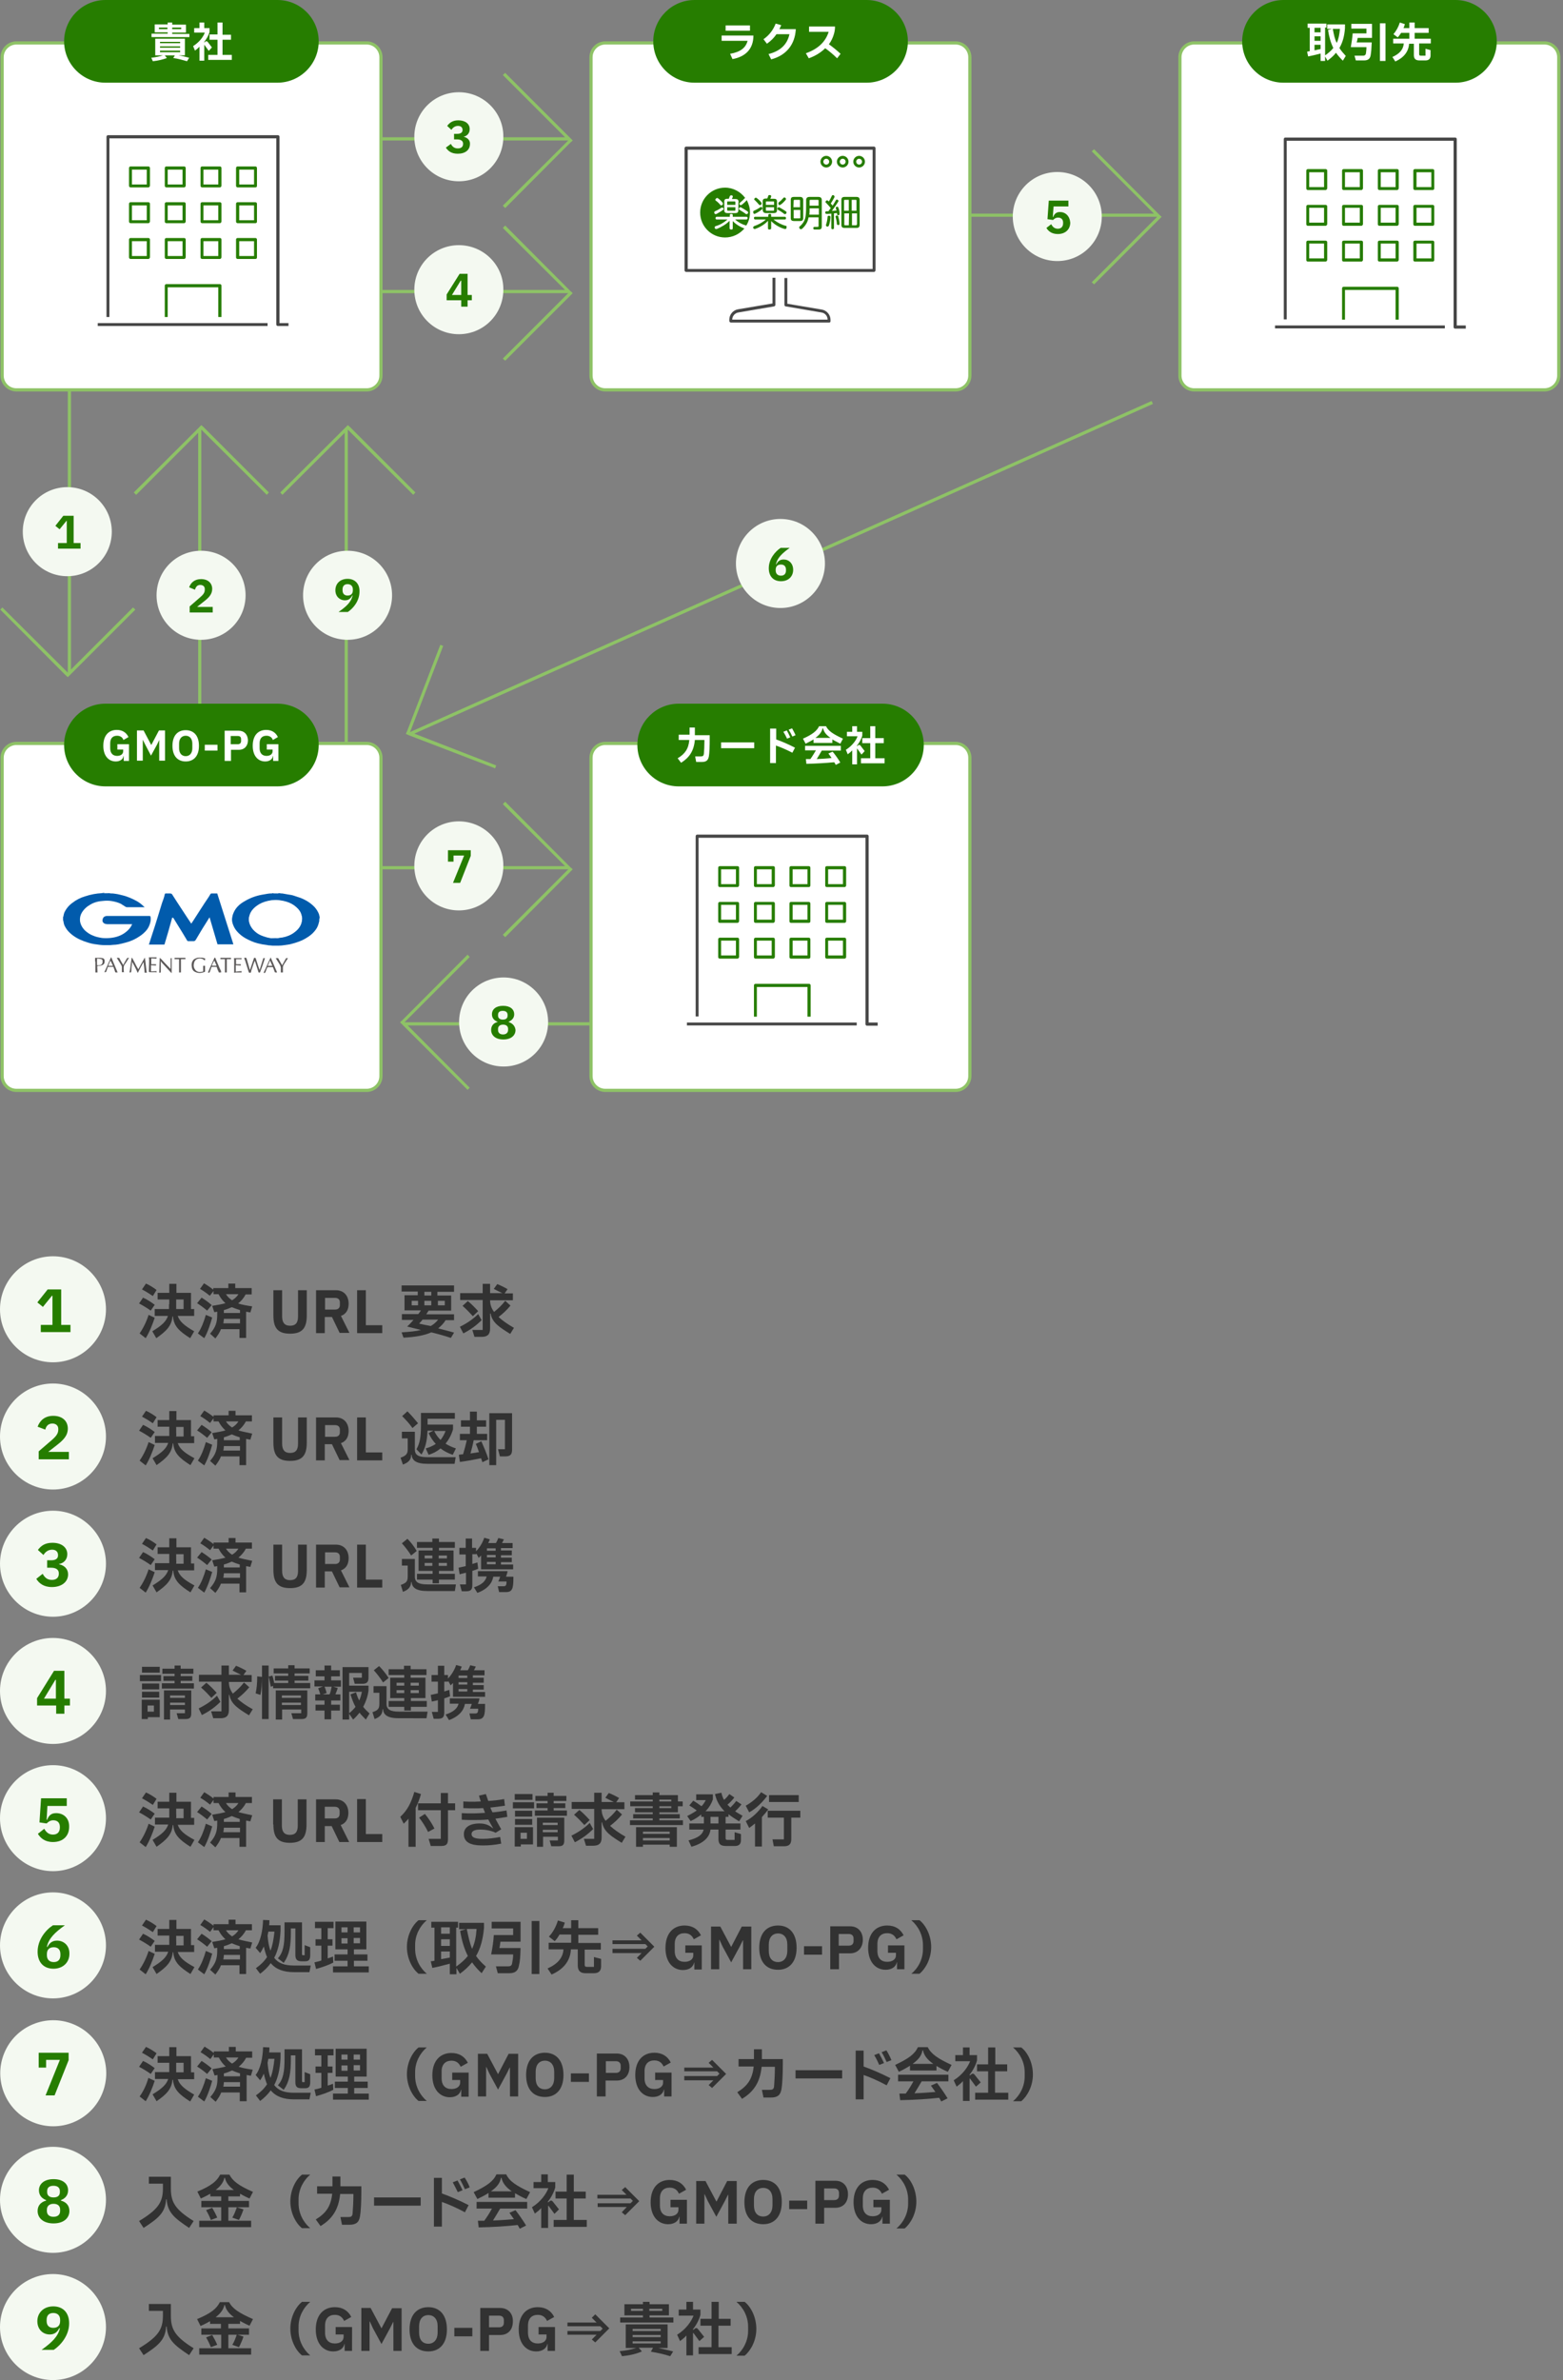 <?xml version="1.0" encoding="utf-8"?>
<!-- Generator: Adobe Illustrator 27.7.0, SVG Export Plug-In . SVG Version: 6.00 Build 0)  -->
<svg version="1.1" xmlns="http://www.w3.org/2000/svg" xmlns:xlink="http://www.w3.org/1999/xlink" x="0px" y="0px"
	 viewBox="0 0 590 898" style="enable-background:new 0 0 590 898;" xml:space="preserve">
<rect x="0" y="0" width="590" height="898" fill="#808080" stroke="none"/>
<style type="text/css">
	.st0{enable-background:new    ;}
	.st1{fill:#323232;}
	.st2{fill:#F4F9F1;}
	.st3{fill:#267D00;}
	.st4{fill:#8EC266;}
	.st5{fill:#FFFFFF;}
	.st6{fill:none;}
	.st7{fill:#464646;}
	.st8{fill:#015BAC;}
	.st9{fill:#4E8DC5;}
	.st10{fill:#5C5959;}
	.st11{fill:#5B5858;}
	.st12{fill:#5A5757;}
	.st13{fill:#595656;}
	.st14{fill:#7C7979;}
	.st15{fill:#BEBDBD;}
	.st16{fill:#FCFCFC;}
	.st17{fill:#FEFEFE;}
</style>
<g id="決済URL要求_決済URL返却_決済URL連携_請求情報連携_決済URL付き請求書発行_決済処理_xFF08_取引先_x21D2_GMO-PG_xFF09__決済_00000046339992356647320490000000385615091044902578_" class="st0">
	
		<g id="決済URL要求_決済URL返却_決済URL連携_請求情報連携_決済URL付き請求書発行_決済処理_xFF08_取引先_x21D2_GMO-PG_xFF09__決済">
		<g>
			<path class="st1" d="M63.8,492.1c0,0.7,0,1.3,0,1.8h-5.4v2.6h5c-0.7,2.1-2.3,3.6-5.9,5.8l1.5,2.6c3.7-2.6,5.8-4.6,6.1-8.2h0.2
				c0.3,3.7,2.4,5.6,6.5,8.2l1.5-2.6c-3.8-2.2-5.5-3.7-6.2-5.8h6.2v-2.6h-1.2v-6.1h-5.5v-3.4h-2.7v3.4h-4.4v2.5h4.4V492.1z
				 M66.5,490.3h2.8v3.6h-2.8c0-0.6,0-1.2,0-1.8V490.3z M56.1,496.1c-0.8,2.5-2,5-3.4,7l2.3,1.8c1.4-2.2,2.7-5.5,3.4-7.7L56.1,496.1
				z M59.1,486.7c-1.2-0.9-2.6-1.8-4-2.4l-1.5,2.2c1.5,0.8,2.8,1.6,4.1,2.5L59.1,486.7z M58.4,492.3c-1.2-0.9-2.8-2-4.4-2.7
				l-1.5,2.2c1.5,0.8,3,1.7,4.4,2.7L58.4,492.3z M80.6,487.1v1.2h1.9c0.7,1.4,1.6,2.5,2.6,3.4c-1.4,0.4-3.1,0.7-5,1l0.8,2.4l1.1-0.2
				v1c0,2.9-0.5,4.8-2.7,7.3l2,1.8c1-1.3,1.7-2.4,2.1-3.5h7v3.3h2.5v-9.9l1.6,0.3l0.7-2.3c-2-0.3-3.8-0.6-5.3-1.1
				c1.1-0.9,2.1-2,2.8-3.4h2.3V486h-6.2v-1.7h-2.6v1.7h-5.7v0.6c-1.1-0.9-2.3-1.7-3.5-2.4l-1.5,2.1c1.4,0.8,2.6,1.7,3.7,2.6
				L80.6,487.1z M90.6,499.3h-6.3c0.1-0.5,0.2-1.1,0.2-1.7h6.1V499.3z M90.6,494.3v1.1h-6.1v-1.1c1.1-0.3,2.1-0.7,3-1.1
				C88.5,493.6,89.6,494,90.6,494.3z M90,488.3c-0.6,1-1.4,1.7-2.4,2.3c-0.9-0.6-1.7-1.3-2.3-2.3H90z M77.7,496.1
				c-0.7,2.5-1.7,5.1-3,7l2.4,1.8c1.3-2.2,2.4-5.6,3-7.8L77.7,496.1z M79.9,492.4c-1-0.9-2.5-2-3.8-2.8l-1.7,2.1
				c1.3,0.8,2.6,1.8,3.8,2.8L79.9,492.4z M109.5,503.2c4.6,0,6.3-2.1,6.3-6.9v-9.5h-3.3v9.9c0,2.4-0.9,3.5-3,3.5c-2.1,0-3-1.2-3-3.5
				v-9.9h-3.3v9.5C103.2,501.1,104.9,503.2,109.5,503.2z M122.7,496.9h2.6l2.9,6h3.7l-3.2-6.4c2-0.7,2.9-2.4,2.9-4.6
				c0-3-1.8-5.1-4.8-5.1h-7.5V503h3.3V496.9z M122.7,489.7h3.8c1.1,0,1.8,0.6,1.8,1.7v1c0,1.1-0.7,1.7-1.8,1.7h-3.8V489.7z
				 M144.3,500h-6.2v-13.2h-3.3V503h9.5V500z M152.3,504.7c4.3-0.2,7.8-0.8,10.5-2c2.5,0.6,5,1.3,7.4,2.1l1.2-2
				c-2-0.6-4.1-1.1-6-1.6c1.1-0.9,2.1-1.9,2.8-3.1h3.2v-2.2h-10.5c0.3-0.5,0.6-0.9,0.9-1.4h8.5v-5.7h-5.2v-1.4h6.3V485h-19.8v2.3
				h6.1v1.4h-5v5.7h6.2c-0.3,0.5-0.6,0.9-1,1.4h-6.2v2.2h4.4c-0.7,0.8-1.5,1.7-2.4,2.5c1.5,0.4,3.3,0.8,5.2,1.3
				c-1.9,0.5-4.3,0.7-7.3,0.9L152.3,504.7z M157.8,492.5h-2.4v-1.7h2.4V492.5z M165.3,490.8h2.6v1.7h-2.6V490.8z M160.2,487.4h2.6
				v1.4h-2.6V487.4z M160.2,490.8h2.6v1.7h-2.6V490.8z M158.2,499.4c0.4-0.5,0.9-0.9,1.3-1.5h5.9c-0.8,1-1.7,1.8-2.8,2.4
				C160.9,500,159.4,499.7,158.2,499.4z M174.6,492.7c1.7,1.5,2.6,2.5,3.9,3.9l2-1.9c-1.1-1.2-2.4-2.6-3.9-3.8L174.6,492.7z
				 M181.8,498.1l-1.3-2.3c-1.9,1.9-4.1,3.4-6.9,4.8l1.3,2.5C177.6,501.7,179.8,500.1,181.8,498.1z M182.2,501.8h-3.9l0.8,2.6h2.7
				c2.2,0,3.2-0.9,3.2-3.1v-5.7h0.2c0.6,3.5,3.4,5.2,7.4,7.7l1.4-2.3c-2.6-1.5-4.4-2.8-5.8-4.1c1.7-1.3,3.1-2.6,4.5-4.3l-2-1.8
				c-1.2,1.6-2.6,2.9-4.2,4.2c-1.1-1.5-1.5-2.9-1.5-4.4h8.6V488h-3.1l1.1-1.6c-1-0.6-2.8-1.5-3.9-1.9l-1.3,1.8
				c0.9,0.5,2.2,1.1,3.2,1.6H185v-3.5h-2.8v3.5h-8.5v2.6h8.5V501.8z M56.1,544.1c-0.8,2.5-2,5-3.4,7l2.3,1.8
				c1.4-2.2,2.7-5.5,3.4-7.7L56.1,544.1z M67.1,544.5h6.2v-2.6h-1.2v-6.1h-5.5v-3.4h-2.7v3.4h-4.4v2.5h4.4v1.7c0,0.7,0,1.3,0,1.8
				h-5.4v2.6h5c-0.7,2.1-2.3,3.6-5.9,5.8l1.5,2.6c3.7-2.6,5.8-4.6,6.1-8.2h0.2c0.3,3.7,2.4,5.6,6.5,8.2l1.5-2.6
				C69.5,548.1,67.8,546.6,67.1,544.5z M66.5,540.1v-1.7h2.8v3.6h-2.8C66.6,541.4,66.5,540.7,66.5,540.1z M59.1,534.7
				c-1.2-0.9-2.6-1.8-4-2.4l-1.5,2.2c1.5,0.8,2.8,1.6,4.1,2.5L59.1,534.7z M58.4,540.3c-1.2-0.9-2.8-2-4.4-2.7l-1.5,2.2
				c1.5,0.8,3,1.7,4.4,2.7L58.4,540.3z M79.9,540.4c-1-0.9-2.5-2-3.8-2.8l-1.7,2.1c1.3,0.8,2.6,1.8,3.8,2.8L79.9,540.4z M90,539.7
				c1.1-0.9,2.1-2,2.8-3.4h2.3V534h-6.2v-1.7h-2.6v1.7h-5.7v0.6c-1.1-0.9-2.3-1.7-3.5-2.4l-1.5,2.1c1.4,0.8,2.6,1.7,3.7,2.6l1.3-1.8
				v1.2h1.9c0.7,1.4,1.6,2.5,2.6,3.4c-1.4,0.4-3.1,0.7-5,1l0.8,2.4l1.1-0.2v1c0,2.9-0.5,4.8-2.7,7.3l2,1.8c1-1.3,1.7-2.4,2.1-3.5h7
				v3.3h2.5v-9.9l1.6,0.3l0.7-2.3C93.4,540.5,91.6,540.2,90,539.7z M90,536.3c-0.6,1-1.4,1.7-2.4,2.3c-0.9-0.6-1.7-1.3-2.3-2.3H90z
				 M90.6,547.3h-6.3c0.1-0.5,0.2-1.1,0.2-1.7h6.1V547.3z M90.6,543.4h-6.1v-1.1c1.1-0.3,2.1-0.7,3-1.1c0.9,0.4,2,0.8,3,1.1V543.4z
				 M77.7,544.1c-0.7,2.5-1.7,5.1-3,7l2.4,1.8c1.3-2.2,2.4-5.6,3-7.8L77.7,544.1z M109.5,551.2c4.6,0,6.3-2.1,6.3-6.9v-9.5h-3.3v9.9
				c0,2.4-0.9,3.5-3,3.5c-2.1,0-3-1.2-3-3.5v-9.9h-3.3v9.5C103.2,549.1,104.9,551.2,109.5,551.2z M122.7,544.9h2.6l2.9,6h3.7
				l-3.2-6.4c2-0.7,2.9-2.4,2.9-4.6c0-3-1.8-5.1-4.8-5.1h-7.5V551h3.3V544.9z M122.7,537.7h3.8c1.1,0,1.8,0.6,1.8,1.7v1
				c0,1.1-0.7,1.7-1.8,1.7h-3.8V537.7z M144.3,548h-6.2v-13.2h-3.3V551h9.5V548z M171.7,535.4v-2.3h-12.8v4.9c0,4.4-0.5,6.7-1.7,8.8
				l1.9,2c1.5-2.5,2.1-5.1,2.3-9h2.2l-1.8,0.9c0.7,1.6,1.6,2.9,2.7,4.1c-1.1,0.7-2.3,1.3-3.8,1.7l1.1,2.4c1.7-0.5,3.2-1.3,4.5-2.4
				c1.3,1,2.8,1.8,4.6,2.4l1.2-2.4c-1.5-0.5-2.8-1.1-3.9-1.8c1.2-1.5,2.2-3.3,2.8-5.4v-1.8h-9.6v-2.2H171.7z M168.2,539.9
				c-0.5,1.3-1.1,2.4-1.9,3.4c-1-1-1.8-2.1-2.4-3.4H168.2z M153.8,532.5l-2,1.8c1.3,1.3,2.8,2.9,3.9,4.5l2.1-1.8
				C156.5,535.4,155.1,533.8,153.8,532.5z M155.2,548.9h0.2c0.1,2.1,1.7,3.4,5.9,3.4h10.3l0.4-2.5h-10.7c-3.3,0-4.7-0.8-4.7-2.9
				v-6.7h-4.9v2.5h2.2v4.2c0,1.8-0.8,2.4-2.7,3.1l0.9,2.6C154.1,551.8,155.2,550.9,155.2,548.9z M188,546.8l0.7,2.7h2
				c1.8,0,2.6-0.6,2.6-2.5v-13.8h-8.6v19.6h2.6v-17.1h3.3v11.1H188z M181.6,550.2l0.5,1.5l2.3-1.1c-0.7-2.2-1.9-5-2.7-6.8l-2.1,1
				c0.4,0.8,0.8,1.9,1.2,3.1c-1,0.2-2.1,0.3-3.2,0.5c0.4-1.5,0.9-3.3,1.2-5h5.1v-2.4h-3.9v-2.7h3.5v-2.4h-3.5v-3.3h-2.6v3.3h-3.4
				v2.4h3.4v2.7h-3.8v2.4h2.6c-0.4,1.8-0.9,3.7-1.4,5.3c-0.5,0-1.1,0.1-1.6,0.2l0.4,2.7C176.5,551.2,179.2,550.7,181.6,550.2z
				 M59.1,582.7c-1.2-0.9-2.6-1.8-4-2.4l-1.5,2.2c1.5,0.8,2.8,1.6,4.1,2.5L59.1,582.7z M67.1,592.5h6.2v-2.6h-1.2v-6.1h-5.5v-3.4
				h-2.7v3.4h-4.4v2.5h4.4v1.7c0,0.7,0,1.3,0,1.8h-5.4v2.6h5c-0.7,2.1-2.3,3.6-5.9,5.8l1.5,2.6c3.7-2.6,5.8-4.6,6.1-8.2h0.2
				c0.3,3.7,2.4,5.6,6.5,8.2l1.5-2.6C69.5,596.1,67.8,594.6,67.1,592.5z M66.5,588.1v-1.7h2.8v3.6h-2.8
				C66.6,589.4,66.5,588.7,66.5,588.1z M58.4,588.3c-1.2-0.9-2.8-2-4.4-2.7l-1.5,2.2c1.5,0.8,3,1.7,4.4,2.7L58.4,588.3z M56.1,592.1
				c-0.8,2.5-2,5-3.4,7l2.3,1.8c1.4-2.2,2.7-5.5,3.4-7.7L56.1,592.1z M80.1,593.1l-2.4-1c-0.7,2.5-1.7,5.1-3,7l2.4,1.8
				C78.4,598.6,79.5,595.3,80.1,593.1z M79.9,588.4c-1-0.9-2.5-2-3.8-2.8l-1.7,2.1c1.3,0.8,2.6,1.8,3.8,2.8L79.9,588.4z M90,587.7
				c1.1-0.9,2.1-2,2.8-3.4h2.3V582h-6.2v-1.7h-2.6v1.7h-5.7v0.6c-1.1-0.9-2.3-1.7-3.5-2.4l-1.5,2.1c1.4,0.8,2.6,1.7,3.7,2.6l1.3-1.8
				v1.2h1.9c0.7,1.4,1.6,2.5,2.6,3.4c-1.4,0.4-3.1,0.7-5,1l0.8,2.4l1.1-0.2v1c0,2.9-0.5,4.8-2.7,7.3l2,1.8c1-1.3,1.7-2.4,2.1-3.5h7
				v3.3h2.5v-9.9l1.6,0.3l0.7-2.3C93.4,588.5,91.6,588.2,90,587.7z M90,584.3c-0.6,1-1.4,1.7-2.4,2.3c-0.9-0.6-1.7-1.3-2.3-2.3H90z
				 M90.6,595.3h-6.3c0.1-0.5,0.2-1.1,0.2-1.7h6.1V595.3z M90.6,591.4h-6.1v-1.1c1.1-0.3,2.1-0.7,3-1.1c0.9,0.4,2,0.8,3,1.1V591.4z
				 M109.5,599.2c4.6,0,6.3-2.1,6.3-6.9v-9.5h-3.3v9.9c0,2.4-0.9,3.5-3,3.5c-2.1,0-3-1.2-3-3.5v-9.9h-3.3v9.5
				C103.2,597.1,104.9,599.2,109.5,599.2z M122.7,592.9h2.6l2.9,6h3.7l-3.2-6.4c2-0.7,2.9-2.4,2.9-4.6c0-3-1.8-5.1-4.8-5.1h-7.5V599
				h3.3V592.9z M122.7,585.7h3.8c1.1,0,1.8,0.6,1.8,1.7v1c0,1.1-0.7,1.7-1.8,1.7h-3.8V585.7z M144.3,596h-6.2v-13.2h-3.3V599h9.5
				V596z M165.7,597.4V596h6v-2.2h-6v-1.1h5.5V585h-5.5v-1h6v-2.2h-6v-1.3h-2.5v1.3h-5.8v2.2h5.9v1H158v7.7h5.3v1.1h-5.9v2.2h5.9
				v1.4H165.7z M165.6,586.9h3.1v1.1h-3.1V586.9z M165.6,589.7h3.1v1.1h-3.1V589.7z M160.3,586.9h2.9v1.1h-2.9V586.9z M160.3,590.8
				v-1.1h2.9v1.1H160.3z M155.2,596.9h0.2c0.1,2.1,1.7,3.4,5.9,3.4h10.4l0.4-2.5h-10.8c-3.2,0-4.7-0.8-4.7-2.9v-6.7h-4.9v2.5h2.2
				v4.2c0,1.9-0.7,2.4-2.6,3.1l0.8,2.6C154,599.9,155.1,598.9,155.2,596.9z M153.8,580.6l-2.1,1.7c1.2,1.3,2.5,3,3.5,4.6l2.1-1.7
				C156.3,583.4,155,581.8,153.8,580.6z M175.9,593.4v4.4h-2.3l0.7,2.6h1.6c1.8,0,2.4-0.6,2.4-2.4v-5.3c0.7-0.2,1.5-0.5,2.2-0.8
				l-0.3-2.4c-0.6,0.2-1.3,0.4-1.9,0.6v-3.7h1.5v-0.3l0.9,1.7c0.4-0.4,0.7-0.7,0.9-0.9v5.2h12.1v-1.8h-4.6v-0.9h4.1v-1.7h-4.1v-0.9
				h4.1V585h-4.1v-0.9h4.4v-1.9h-4c0.3-0.5,0.5-1,0.7-1.4l-2.1-0.5c-0.2,0.6-0.5,1.2-0.9,1.9h-2.9c0.2-0.4,0.4-0.9,0.6-1.4l-2.1-0.6
				c-0.7,2-1.8,3.8-3.1,5.1V584h-1.5v-3.5h-2.4v3.5h-2.4v2.5h2.4v4.4c-0.9,0.2-1.8,0.4-2.7,0.6l0.4,2.5
				C174.4,593.7,175.2,593.6,175.9,593.4z M183.8,584.2h3.3v0.9h-3.3V584.2z M183.8,586.7h3.3v0.9h-3.3V586.7z M183.8,589.3h3.3v0.9
				h-3.3V589.3z M178.9,598.9l1.3,2.1c3.8-1.4,5.6-3.7,6-6.1h2.6c-0.2,0.6-0.4,1.2-0.7,1.8h3.1c0,0.4,0,0.7-0.1,1.1
				c-0.1,0.5-0.4,0.7-1,0.7h-2.2l0.5,2.2h2.6c1.5,0,2.1-0.5,2.5-1.7c0.2-0.9,0.3-1.6,0.3-4.1H191c0.2-0.6,0.5-1.3,0.6-2.1h-11.2v2
				h3.3C183.3,596.5,182,597.9,178.9,598.9z M60.8,632h-8v2.3h8V632z M60.3,631.1v-2.2h-6.7v2.2H60.3z M60.1,635.2h-6.5v2.2h6.5
				V635.2z M55.7,647.9h4.6v-6.6h-6.8v7.3h2.3V647.9z M55.7,643.5h2.4v2.3h-2.4V643.5z M61.1,635.1v2h12.1v-2h-5v-0.9h4.4v-1.8h-4.4
				v-0.9H73v-1.9h-4.8v-1.2h-2.3v1.2h-4.6v1.9h4.6v0.9h-4.2v1.8h4.2v0.9H61.1z M53.6,640.5h6.5v-2.2h-6.5V640.5z M66.7,646.5
				l0.6,2.1H70c1.6,0,2.2-0.5,2.2-2.2v-8.6H61.9v11h2.3V645h5.6v1.4H66.7z M64.2,639.7h5.6v0.9h-5.6V639.7z M64.2,643.3v-0.9h5.6
				v0.9H64.2z M76.2,647.1c2.8-1.4,5-3,7-5l-1.3-2.3c-1.9,1.9-4.1,3.4-6.9,4.8L76.2,647.1z M89.6,640.9c1.7-1.3,3.1-2.6,4.5-4.3
				l-2-1.8c-1.2,1.6-2.6,2.9-4.2,4.2c-1.1-1.5-1.5-2.9-1.5-4.4h8.6V632h-3.1l1.1-1.6c-1-0.6-2.8-1.5-3.9-1.9l-1.3,1.8
				c0.9,0.5,2.2,1.1,3.2,1.6h-4.6v-3.5h-2.8v3.5h-8.5v2.6h8.5v11.2h-3.9l0.8,2.6h2.7c2.2,0,3.2-0.9,3.2-3.1v-5.7h0.2
				c0.6,3.5,3.4,5.2,7.4,7.7l1.4-2.3C92.8,643.5,90.9,642.1,89.6,640.9z M81.8,638.7c-1.1-1.2-2.4-2.6-3.9-3.8l-2,1.8
				c1.7,1.5,2.6,2.5,3.9,3.9L81.8,638.7z M98.9,632.7l-1.8-0.2c0,2.5-0.2,4.6-0.6,6.4l1.8,0.6C98.7,637.7,98.9,635.2,98.9,632.7z
				 M101.5,632.8c0.2,1,0.5,2.4,0.7,3.6l0.9-0.3v0.9h14v-2h-5.9v-0.9h5.2v-1.8h-5.2v-0.9h5.7v-1.9h-5.7v-1.2h-2.4v1.2h-5.5v1.9h5.5
				v0.9h-5v1.8h5v0.9h-5.3c-0.2-1-0.4-2-0.7-2.8l-1.4,0.4v-4.2h-2.5v20.2h2.5V632.8z M110,646.5l0.6,2.1h3.2c1.6,0,2.2-0.5,2.2-2.2
				v-8.6h-11.9v11h2.4V645h7.2v1.4H110z M106.4,639.7h7.2v0.9h-7.2V639.7z M106.4,643.3v-0.9h7.2v0.9H106.4z M120.1,637
				c0.3,0.7,0.6,1.5,0.8,2.3H119v2.3h3.5v1.6h-3.4v2.2h3.4v3.3h2.5v-3.3h3.3v-2.2h-3.3v-1.6h3.5v-2.3h-1.9c0.3-0.7,0.7-1.7,0.9-2.4
				l-1.7-0.5h2.9V634h-3.7v-1.5h3.3v-2.3h-3.3v-1.8h-2.5v1.8h-3.3v2.3h3.3v1.5h-3.8v2.3h3.2L120.1,637z M125.2,636.4
				c-0.2,1-0.4,2-0.8,2.9h-2.6l1.5-0.5c-0.2-0.7-0.4-1.6-0.8-2.4H125.2z M133.3,633.1l0.6,2.2h2.9c1.6,0,2.3-0.6,2.3-2.3v-4h-9.8
				v19.8h2.5v-2.2l1.5,2.2c0.9-0.8,1.7-1.7,2.4-2.6c0.7,0.9,1.5,1.7,2.4,2.6l1.4-2.3c-0.9-0.8-1.7-1.6-2.4-2.5c1-1.9,1.7-3.9,2-6.1
				V636h-7.3v-4.8h4.8v1.8H133.3z M136.6,638.3c-0.2,1.1-0.5,2.2-1,3.3c-0.5-0.9-0.9-2-1.2-3.1l-2.1,0.8c0.6,1.8,1.1,3.3,1.9,4.7
				c-0.7,0.9-1.5,1.7-2.4,2.4v-8.1H136.6z M140.6,646l0.8,2.6c1.9-0.7,3-1.7,3-3.7h0.2c0.1,2.1,1.7,3.4,5.9,3.4H161l0.4-2.5h-10.8
				c-3.2,0-4.7-0.8-4.7-2.9v-6.7H141v2.5h2.2v4.2C143.2,644.8,142.5,645.4,140.6,646z M152.6,633h-5.3v7.7h5.3v1.1h-5.9v2.2h5.9v1.4
				h2.5V644h6v-2.2h-6v-1.1h5.5V633H155v-1h6v-2.2h-6v-1.3h-2.5v1.3h-5.8v2.2h5.9V633z M152.6,638.8h-2.9v-1.1h2.9V638.8z
				 M152.6,636h-2.9v-1.1h2.9V636z M155,634.9h3.1v1.1H155V634.9z M155,637.7h3.1v1.1H155V637.7z M141.1,630.2
				c1.2,1.3,2.5,3,3.5,4.6l2.1-1.7c-1.1-1.7-2.4-3.3-3.6-4.5L141.1,630.2z M168.2,646.9l1.3,2.1c3.8-1.4,5.6-3.7,6-6.1h2.6
				c-0.2,0.6-0.4,1.2-0.7,1.8h3.1c0,0.4,0,0.7-0.1,1.1c-0.1,0.5-0.4,0.7-1,0.7h-2.2l0.5,2.2h2.6c1.5,0,2.1-0.5,2.5-1.7
				c0.2-0.9,0.3-1.6,0.3-4.1h-2.7c0.2-0.6,0.5-1.3,0.6-2.1h-11.2v2h3.3C172.7,644.5,171.3,645.9,168.2,646.9z M169.2,632h-1.5v-3.5
				h-2.4v3.5h-2.4v2.5h2.4v4.4c-0.9,0.2-1.8,0.4-2.7,0.6l0.4,2.5c0.8-0.2,1.6-0.3,2.3-0.5v4.4H163l0.7,2.6h1.6
				c1.8,0,2.4-0.6,2.4-2.4v-5.3c0.7-0.2,1.5-0.5,2.2-0.8l-0.3-2.4c-0.6,0.2-1.3,0.4-1.9,0.6v-3.7h1.5v-0.3l0.9,1.7
				c0.4-0.4,0.7-0.7,0.9-0.9v5.2h12.1v-1.8h-4.6v-0.9h4.1v-1.7h-4.1v-0.9h4.1V633h-4.1v-0.9h4.4v-1.9h-4c0.3-0.5,0.5-1,0.7-1.4
				l-2.1-0.5c-0.2,0.6-0.5,1.2-0.9,1.9h-2.9c0.2-0.4,0.4-0.9,0.6-1.4l-2.1-0.6c-0.7,2-1.8,3.8-3.1,5.1V632z M173.1,632.2h3.3v0.9
				h-3.3V632.2z M173.1,634.7h3.3v0.9h-3.3V634.7z M173.1,637.3h3.3v0.9h-3.3V637.3z M58.4,684.3c-1.2-0.9-2.8-2-4.4-2.7l-1.5,2.2
				c1.5,0.8,3,1.7,4.4,2.7L58.4,684.3z M67.1,688.5h6.2v-2.6h-1.2v-6.1h-5.5v-3.4h-2.7v3.4h-4.4v2.5h4.4v1.7c0,0.7,0,1.3,0,1.8h-5.4
				v2.6h5c-0.7,2.1-2.3,3.6-5.9,5.8l1.5,2.6c3.7-2.6,5.8-4.6,6.1-8.2h0.2c0.3,3.7,2.4,5.6,6.5,8.2l1.5-2.6
				C69.5,692.1,67.8,690.6,67.1,688.5z M66.5,684.1v-1.7h2.8v3.6h-2.8C66.6,685.4,66.5,684.7,66.5,684.1z M59.1,678.7
				c-1.2-0.9-2.6-1.8-4-2.4l-1.5,2.2c1.5,0.8,2.8,1.6,4.1,2.5L59.1,678.7z M56.1,688.1c-0.8,2.5-2,5-3.4,7l2.3,1.8
				c1.4-2.2,2.7-5.5,3.4-7.7L56.1,688.1z M90,683.7c1.1-0.9,2.1-2,2.8-3.4h2.3V678h-6.2v-1.7h-2.6v1.7h-5.7v0.6
				c-1.1-0.9-2.3-1.7-3.5-2.4l-1.5,2.1c1.4,0.8,2.6,1.7,3.7,2.6l1.3-1.8v1.2h1.9c0.7,1.4,1.6,2.5,2.6,3.4c-1.4,0.4-3.1,0.7-5,1
				l0.8,2.4l1.1-0.2v1c0,2.9-0.5,4.8-2.7,7.3l2,1.8c1-1.3,1.7-2.4,2.1-3.5h7v3.3h2.5v-9.9l1.6,0.3l0.7-2.3
				C93.4,684.5,91.6,684.2,90,683.7z M90,680.3c-0.6,1-1.4,1.7-2.4,2.3c-0.9-0.6-1.7-1.3-2.3-2.3H90z M90.6,691.3h-6.3
				c0.1-0.5,0.2-1.1,0.2-1.7h6.1V691.3z M90.6,687.4h-6.1v-1.1c1.1-0.3,2.1-0.7,3-1.1c0.9,0.4,2,0.8,3,1.1V687.4z M77.7,688.1
				c-0.7,2.5-1.7,5.1-3,7l2.4,1.8c1.3-2.2,2.4-5.6,3-7.8L77.7,688.1z M79.9,684.4c-1-0.9-2.5-2-3.8-2.8l-1.7,2.1
				c1.3,0.8,2.6,1.8,3.8,2.8L79.9,684.4z M103.2,688.4c0,4.8,1.7,6.9,6.2,6.9c4.6,0,6.3-2.1,6.3-6.9v-9.5h-3.3v9.9
				c0,2.4-0.9,3.5-3,3.5c-2.1,0-3-1.2-3-3.5v-9.9h-3.3V688.4z M119.3,678.8V695h3.3v-6h2.6l2.9,6h3.7l-3.2-6.4
				c2-0.7,2.9-2.4,2.9-4.6c0-3-1.8-5.1-4.8-5.1H119.3z M128.2,683.4v1c0,1.1-0.7,1.7-1.8,1.7h-3.8v-4.4h3.8
				C127.5,681.7,128.2,682.3,128.2,683.4z M144.3,692h-6.2v-13.2h-3.3V695h9.5V692z M156.9,696.7v-14.6c0.8-1.6,1.5-3.3,2-5.2
				l-2.5-0.8c-1.2,4.2-2.7,7-5.3,9.4l1.3,2.6c0.6-0.6,1.3-1.3,1.8-1.9v10.6H156.9z M166.5,696.5c2,0,2.6-0.7,2.6-2.6v-10.9h2.7v-2.6
				h-2.7v-3.9h-2.7v3.9h-8.6v2.6h8.6v10.8h-4.6l0.8,2.7H166.5z M164,689.9c-1-2-2.3-3.9-3.6-5.5l-2.2,1.4c1.2,1.5,2.4,3.4,3.4,5.4
				L164,689.9z M181.5,679.7c-1,0-1.8,0.1-2.3,0.1c-1.4,0-2.9,0-4.3-0.1l0,2.5c1.5,0.1,3,0.1,4.4,0.1c0.7,0,1.7,0,3.1-0.1
				c0.2,0.6,0.5,1.2,0.7,1.8c-1.9,0.1-3.5,0.2-4.4,0.2c-1.5,0-3,0-4.4-0.1l0,2.5c1.5,0.1,3.1,0.1,4.6,0.1c1.7,0,3.5,0,5.4-0.2
				c0.6,1.1,1.2,2.2,1.8,3.2l-0.1,0.1c-1.3-1.1-2.7-1.8-5-1.8c-3.7,0-5.9,1.5-5.9,4c0,3,2.3,4.3,7.1,4.3c2.3,0,4.6-0.2,7-0.7
				l-0.4-2.5c-2.2,0.4-4.3,0.7-6.6,0.7c-2.8,0-4.2-0.5-4.2-1.8c0-1.1,1.1-1.7,3.3-1.7c1.9,0,4.2,0.4,5.8,1.2l2.1-1.3
				c-0.8-1.4-1.5-2.7-2.2-4c1.4-0.2,2.9-0.4,4.5-0.7l-0.3-2.4c-1.8,0.3-3.6,0.6-5.3,0.7c-0.3-0.6-0.6-1.2-0.8-1.8
				c1.7-0.2,3.6-0.4,5.5-0.7l-0.3-2.5c-2.2,0.4-4.2,0.6-6,0.7c-0.3-0.9-0.6-1.7-0.9-2.6l-2.6,0.6C181,678.2,181.2,678.9,181.5,679.7
				z M201,676.9h-6.7v2.2h6.7V676.9z M193.6,682.3h8V680h-8V682.3z M207.5,694.5l0.6,2.1h2.7c1.6,0,2.2-0.5,2.2-2.2v-8.6h-10.3v11
				h2.3V693h5.6v1.4H207.5z M204.9,687.7h5.6v0.9h-5.6V687.7z M204.9,691.3v-0.9h5.6v0.9H204.9z M214,683.1h-5v-0.9h4.4v-1.8H209
				v-0.9h4.8v-1.9H209v-1.2h-2.3v1.2h-4.6v1.9h4.6v0.9h-4.2v1.8h4.2v0.9h-4.8v2H214V683.1z M201.1,689.4h-6.8v7.3h2.3v-0.8h4.6
				V689.4z M198.9,693.8h-2.4v-2.3h2.4V693.8z M194.4,688.5h6.5v-2.2h-6.5V688.5z M200.9,683.2h-6.5v2.2h6.5V683.2z M224.3,693.8
				h-3.9l0.8,2.6h2.7c2.2,0,3.2-0.9,3.2-3.1v-5.7h0.2c0.6,3.5,3.4,5.2,7.4,7.7l1.4-2.3c-2.6-1.5-4.4-2.8-5.8-4.1
				c1.7-1.3,3.1-2.6,4.5-4.3l-2-1.8c-1.2,1.6-2.6,2.9-4.2,4.2c-1.1-1.5-1.5-2.9-1.5-4.4h8.6V680h-3.1l1.1-1.6
				c-1-0.6-2.8-1.5-3.9-1.9l-1.3,1.8c0.9,0.5,2.2,1.1,3.2,1.6h-4.6v-3.5h-2.8v3.5h-8.5v2.6h8.5V693.8z M216.7,684.7
				c1.7,1.5,2.6,2.5,3.9,3.9l2-1.9c-1.1-1.2-2.4-2.6-3.9-3.8L216.7,684.7z M223.9,690.1l-1.3-2.3c-1.9,1.9-4.1,3.4-6.9,4.8l1.3,2.5
				C219.7,693.7,221.9,692.1,223.9,690.1z M257.8,686.8h-8.9v-0.7h7.7v-1.6h-7.7v-0.7h7v-2.3h1.8v-1.8h-1.8v-2.4h-7v-1h-2.5v1h-6.7
				v1.7h6.7v0.7h-8.5v1.8h8.5v0.7h-6.7v1.6h6.7v0.7H239v1.6h7.4v0.7h-8.6v1.8h20V686.8z M248.9,679h4.5v0.7h-4.5V679z M248.9,681.5
				h4.5v0.7h-4.5V681.5z M255.5,696.8v-7.4h-15.4v7.4h2.6v-0.8h10.1v0.8H255.5z M242.7,691.1h10.1v0.8h-10.1V691.1z M242.7,694.4
				v-0.9h10.1v0.9H242.7z M260.7,687.1c1.6-0.7,2.9-1.6,4-2.5v0.9h1v2.5h-5.5v2.3h5.4c-0.4,2-2.3,3.2-5.7,4.1l1.1,2.4
				c4.2-1.2,6.8-3.3,7.2-6.5h3v3.5c0,2,0.8,2.7,2.9,2.7h3.3c1.6,0,2.3-0.8,2.3-2.2V692l-2.4-0.7v2.9h-2.6c-0.7,0-0.8-0.2-0.8-0.8
				v-3.1h5.6v-2.3h-5.6v-2.5h1.1v-1c1.1,0.9,2.5,1.8,4,2.7l1.3-2.1c-1-0.6-2-1.1-2.8-1.7c0.9-0.8,1.7-1.7,2.4-2.6l-2-1.3
				c-0.6,0.9-1.5,1.8-2.2,2.5c-0.4-0.4-0.7-0.7-1.1-1.1c1-0.8,1.9-1.8,2.6-2.7l-1.9-1.3c-0.5,0.7-1.2,1.6-2,2.2
				c-0.5-0.9-0.8-1.8-1-2.7l-2.4,0.5c0.5,2.3,1.5,4.4,3.6,6.5h-7.2c1.4-1.4,2.3-3,2.8-4.5v-1.9h-6.3v2.2h3.6
				c-0.4,0.8-0.9,1.6-1.6,2.3c-0.9-0.7-2.1-1.5-3.1-2.1l-1.5,1.8c0.8,0.5,1.9,1.2,2.8,1.9c-1,0.7-2.2,1.4-3.6,2.1L260.7,687.1z
				 M268.2,685.5h3v2.5h-3V685.5z M289.7,685.8h6.2v8.2h-4.3l0.5,2.6h3.8c2,0,2.8-0.8,2.8-2.8v-8h3.4v-2.6h-12.3V685.8z M285,688
				v8.7h2.6v-11.1c0.7-0.8,1.6-1.8,2.4-2.9l-2.2-1.3c-1.5,2.2-3.9,4.5-6.3,5.7l1.3,2.6C283.6,689.1,284.3,688.6,285,688z
				 M289.6,677.6l-2.3-1.4c-1.4,2.1-3.5,3.8-5.8,5.1l1.3,2.5C285.4,682.4,287.8,680,289.6,677.6z M301.5,677.3h-11.2v2.6h11.2V677.3
				z M56.1,736.1c-0.8,2.5-2,5-3.4,7l2.3,1.8c1.4-2.2,2.7-5.5,3.4-7.7L56.1,736.1z M58.4,732.3c-1.2-0.9-2.8-2-4.4-2.7l-1.5,2.2
				c1.5,0.8,3,1.7,4.4,2.7L58.4,732.3z M67.1,736.5h6.2v-2.6h-1.2v-6.1h-5.5v-3.4h-2.7v3.4h-4.4v2.5h4.4v1.7c0,0.7,0,1.3,0,1.8h-5.4
				v2.6h5c-0.7,2.1-2.3,3.6-5.9,5.8l1.5,2.6c3.7-2.6,5.8-4.6,6.1-8.2h0.2c0.3,3.7,2.4,5.6,6.5,8.2l1.5-2.6
				C69.5,740.1,67.8,738.6,67.1,736.5z M66.5,732.1v-1.7h2.8v3.6h-2.8C66.6,733.4,66.5,732.7,66.5,732.1z M59.1,726.7
				c-1.2-0.9-2.6-1.8-4-2.4l-1.5,2.2c1.5,0.8,2.8,1.6,4.1,2.5L59.1,726.7z M79.9,732.4c-1-0.9-2.5-2-3.8-2.8l-1.7,2.1
				c1.3,0.8,2.6,1.8,3.8,2.8L79.9,732.4z M90,731.7c1.1-0.9,2.1-2,2.8-3.4h2.3V726h-6.2v-1.7h-2.6v1.7h-5.7v0.6
				c-1.1-0.9-2.3-1.7-3.5-2.4l-1.5,2.1c1.4,0.8,2.6,1.7,3.7,2.6l1.3-1.8v1.2h1.9c0.7,1.4,1.6,2.5,2.6,3.4c-1.4,0.4-3.1,0.7-5,1
				l0.8,2.4l1.1-0.2v1c0,2.9-0.5,4.8-2.7,7.3l2,1.8c1-1.3,1.7-2.4,2.1-3.5h7v3.3h2.5v-9.9l1.6,0.3l0.7-2.3
				C93.4,732.5,91.6,732.2,90,731.7z M90,728.3c-0.6,1-1.4,1.7-2.4,2.3c-0.9-0.6-1.7-1.3-2.3-2.3H90z M90.6,739.3h-6.3
				c0.1-0.5,0.2-1.1,0.2-1.7h6.1V739.3z M90.6,735.4h-6.1v-1.1c1.1-0.3,2.1-0.7,3-1.1c0.9,0.4,2,0.8,3,1.1V735.4z M77.7,736.1
				c-0.7,2.5-1.7,5.1-3,7l2.4,1.8c1.3-2.2,2.4-5.6,3-7.8L77.7,736.1z M113.8,740h1.3c1.4,0,2-0.5,2-2.3v-3l-2.1-0.8v3.8h-0.7
				c-0.2,0-0.3-0.1-0.3-0.5v-11.9h-6.6v3.5c0,5.1-0.5,7.8-2.5,10.1l2.2,1.7c2.2-3.2,2.7-6.4,2.7-11.8v-1.2h1.7v10.1
				C111.5,739.3,112.2,740,113.8,740z M103.5,738.7c1.4-2.6,2.2-5.9,2.4-10.2v-2.1h-4.3c0.1-0.7,0.1-1.3,0.1-1.9l-2.4-0.1
				c-0.1,3.8-0.9,8.1-2.8,10.5l1.7,2c0.5-0.7,0.9-1.5,1.4-2.5c0.3,1.5,0.7,2.8,1.2,4c-1.1,1.7-2.5,3-4.2,4.2l1.6,2.1
				c1.6-1.2,2.9-2.5,4-4c1.9,2.3,4.8,3.4,8.8,3.4h5.8l0.5-2.5h-6.3C107.5,741.6,105.1,740.8,103.5,738.7z M102.1,736
				c-0.6-1.5-0.9-3.4-1.1-5.7c0.1-0.5,0.2-1,0.3-1.5h2.3C103.3,731.6,102.9,734,102.1,736z M125.8,740.5l-0.1-2.3
				c-0.7,0.3-1.3,0.5-2,0.7v-4.8h1.8v-2.4h-1.8v-4.2h2.2v-2.4h-7v2.4h2.4v4.2h-2.2v2.4h2.2v5.6c-0.8,0.3-1.7,0.5-2.6,0.7l0.6,2.5
				C121.8,742.2,123.8,741.5,125.8,740.5z M139.1,741.9h-5.5v-2.1h5.1v-2.4h-5.1v-1.9h4.7v-10.5h-11.7v10.5h4.6v1.9h-4.9v2.4h4.9
				v2.1h-5.5v2.3h13.5V741.9z M133.5,727.2h2.4v1.9h-2.4V727.2z M131.2,733.3h-2.3v-2h2.3V733.3z M131.2,729.1h-2.3v-1.9h2.3V729.1z
				 M133.5,731.2h2.4v2h-2.4V731.2z M161.1,724.5H158c-2.3,1.8-4.4,5.7-4.4,10.1s2.1,8.3,4.4,10.1h3.1c-2.6-2.2-4.4-5.6-4.4-9.4
				v-1.5C156.7,730,158.6,726.6,161.1,724.5z M181.8,744.5l1.6-2.5c-1.6-1.4-2.8-2.7-3.7-4c1.7-2.9,2.6-6.3,3-10.6v-1.9h-9.4v2.4
				h2.6l-2.2,0.6c0.6,3.7,1.5,6.7,2.9,9.5c-1.1,1.4-2.6,2.7-4.4,4v-14.7h0.7v-2.2h-10.1v2.2h1.2v12.5c-0.5,0.1-0.9,0.2-1.4,0.2
				l0.6,2.5c2.1-0.4,4.4-1,6.6-1.6v4h2.5v-2.4l1.3,2.2c1.8-1.3,3.3-2.7,4.6-4.3C179.1,741.7,180.3,743.1,181.8,744.5z M169.8,738.6
				c-1.1,0.2-2.2,0.4-3.3,0.6v-2.9h3.3V738.6z M169.8,734.2h-3.3v-2.5h3.3V734.2z M169.8,729.6h-3.3v-2.4h3.3V729.6z M176.2,727.8
				h3.7c-0.2,3-0.7,5.4-1.7,7.5C177.3,733.1,176.8,730.7,176.2,727.8z M196.5,735h-8c0.2-0.7,0.3-1.6,0.4-2.4h7.6v-7.5h-10.9v2.5
				h8.1v2.5h-7.3c-0.1,2.1-0.5,4.9-1,7.3h8.3c0,1.4-0.2,2.4-0.4,3.4c-0.1,0.7-0.5,1.1-1.4,1.1h-4.7l0.7,2.6h4.4c2.2,0,3.3-1,3.6-2.9
				C196.3,740,196.4,738.4,196.5,735z M200.7,744.8h2.9v-20h-2.9V744.8z M213.2,725.4l-2.6-0.8c-0.7,2.3-1.8,4.4-3.4,6.1l2.2,1.7
				c0.7-0.7,1.3-1.6,1.8-2.5h4.4v3.1h-8.5v2.5h5.6c-0.2,3.2-2.2,5.5-6,7.2l1.5,2.3c4.4-1.9,7.1-5.1,7.3-9.5h2.6v6.1
				c0,2,1,2.9,2.9,2.9h3.2c1.8,0,2.7-0.9,2.7-2.6v-2.8l-2.7-0.7v3.7h-2.6c-0.7,0-0.9-0.2-0.9-0.9v-5.6h6.1v-2.5h-8.5V730h7.5v-2.5
				h-7.5v-3h-2.7v3h-3.2C212.8,726.8,213,726.1,213.2,725.4z M231.2,735.5v1.4h11l-1.8,1.8l1.3,1.1l5.3-5.3l-5.3-5.3l-1.3,1.1
				l1.8,1.8h-11v1.4h12.4l0.9,0.9l-0.9,0.9H231.2z M251.2,735c0,5.4,2.9,8.3,6.6,8.3c2.4,0,3.9-1.2,4.2-2.8h0.1v2.6h2.8V734h-6.2
				v2.8h3v0.9c0,1.7-1.5,2.5-3.3,2.5c-2.2,0-3.7-1.3-3.7-4.1v-2.6c0-2.8,1.5-4.1,3.7-4.1c1.9,0,2.9,1,3.5,2.3l2.7-1.5
				c-1.2-2.4-3.3-3.7-6.2-3.7C254.1,726.5,251.2,729.5,251.2,735z M283.6,743v-16.1h-3.6l-4,7.7H276l-4.1-7.7h-3.5V743h3.1v-11.1
				h0.1l1.2,2.6l3.2,5.9l3.2-5.9l1.2-2.4h0.1V743H283.6z M293.7,726.5c-4.3,0-7.1,2.9-7.1,8.4c0,5.5,2.8,8.3,7.1,8.3
				c4.2,0,7-2.9,7-8.3C300.7,729.4,297.9,726.5,293.7,726.5z M297.2,736.1c0,2.6-1.4,4.2-3.5,4.2c-2.2,0-3.5-1.5-3.5-4.2v-2.4
				c0-2.6,1.3-4.2,3.5-4.2c2.1,0,3.5,1.5,3.5,4.2V736.1z M310.3,734.3h-6.8v3.2h6.8V734.3z M325.7,731.9c0-3-1.8-5.1-4.8-5.1h-7.5
				V743h3.3v-6h4.2C323.8,737,325.7,734.9,325.7,731.9z M322.2,732.4c0,1.1-0.7,1.7-1.8,1.7h-3.8v-4.4h3.8c1.1,0,1.8,0.6,1.8,1.7
				V732.4z M338.6,740.4v2.6h2.8V734h-6.2v2.8h3v0.9c0,1.7-1.5,2.5-3.3,2.5c-2.2,0-3.7-1.3-3.7-4.1v-2.6c0-2.8,1.5-4.1,3.7-4.1
				c1.9,0,2.9,1,3.5,2.3l2.7-1.5c-1.2-2.4-3.3-3.7-6.2-3.7c-4.3,0-7.2,3-7.2,8.4c0,5.4,2.9,8.3,6.6,8.3c2.4,0,3.9-1.2,4.2-2.8H338.6
				z M344,744.7h3.1c2.3-1.9,4.4-5.7,4.4-10.1s-2.1-8.3-4.4-10.1H344c2.6,2.2,4.4,5.6,4.4,9.4v1.5
				C348.4,739.2,346.6,742.6,344,744.7z M58.4,780.3c-1.2-0.9-2.8-2-4.4-2.7l-1.5,2.2c1.5,0.8,3,1.7,4.4,2.7L58.4,780.3z
				 M59.1,774.7c-1.2-0.9-2.6-1.8-4-2.4l-1.5,2.2c1.5,0.8,2.8,1.6,4.1,2.5L59.1,774.7z M65.1,784.7h0.2c0.3,3.7,2.4,5.6,6.5,8.2
				l1.5-2.6c-3.8-2.2-5.5-3.7-6.2-5.8h6.2v-2.6h-1.2v-6.1h-5.5v-3.4h-2.7v3.4h-4.4v2.5h4.4v1.7c0,0.7,0,1.3,0,1.8h-5.4v2.6h5
				c-0.7,2.1-2.3,3.6-5.9,5.8l1.5,2.6C62.7,790.3,64.8,788.3,65.1,784.7z M66.5,778.3h2.8v3.6h-2.8c0-0.6,0-1.2,0-1.8V778.3z
				 M52.7,791l2.3,1.8c1.4-2.2,2.7-5.5,3.4-7.7l-2.4-1.1C55.3,786.6,54.1,789.1,52.7,791z M79.9,780.4c-1-0.9-2.5-2-3.8-2.8
				l-1.7,2.1c1.3,0.8,2.6,1.8,3.8,2.8L79.9,780.4z M74.7,791.1l2.4,1.8c1.3-2.2,2.4-5.6,3-7.8l-2.4-1C77,786.6,76,789.2,74.7,791.1z
				 M93.1,792.8v-9.9l1.6,0.3l0.7-2.3c-2-0.3-3.8-0.6-5.3-1.1c1.1-0.9,2.1-2,2.8-3.4h2.3V774h-6.2v-1.7h-2.6v1.7h-5.7v0.6
				c-1.1-0.9-2.3-1.7-3.5-2.4l-1.5,2.1c1.4,0.8,2.6,1.7,3.7,2.6l1.3-1.8v1.2h1.9c0.7,1.4,1.6,2.5,2.6,3.4c-1.4,0.4-3.1,0.7-5,1
				l0.8,2.4l1.1-0.2v1c0,2.9-0.5,4.8-2.7,7.3l2,1.8c1-1.3,1.7-2.4,2.1-3.5h7v3.3H93.1z M90,776.3c-0.6,1-1.4,1.7-2.4,2.3
				c-0.9-0.6-1.7-1.3-2.3-2.3H90z M84.6,782.3c1.1-0.3,2.1-0.7,3-1.1c0.9,0.4,2,0.8,3,1.1v1.1h-6.1V782.3z M84.3,787.3
				c0.1-0.5,0.2-1.1,0.2-1.7h6.1v1.7H84.3z M107.4,773.2v3.5c0,5.1-0.5,7.8-2.5,10.1l2.2,1.7c2.2-3.2,2.7-6.4,2.7-11.8v-1.2h1.7
				v10.1c0,1.7,0.6,2.3,2.3,2.3h1.3c1.4,0,2-0.5,2-2.3v-3l-2.1-0.8v3.8h-0.7c-0.2,0-0.3-0.1-0.3-0.5v-11.9H107.4z M103.5,786.7
				c1.4-2.6,2.2-5.9,2.4-10.2v-2.1h-4.3c0.1-0.7,0.1-1.3,0.1-1.9l-2.4-0.1c-0.1,3.8-0.9,8.1-2.8,10.5l1.7,2c0.5-0.7,0.9-1.5,1.4-2.5
				c0.3,1.5,0.7,2.8,1.2,4c-1.1,1.7-2.5,3-4.2,4.2l1.6,2.1c1.6-1.2,2.9-2.5,4-4c1.9,2.3,4.8,3.4,8.8,3.4h5.8l0.5-2.5h-6.3
				C107.5,789.6,105.1,788.8,103.5,786.7z M102.1,784c-0.6-1.5-0.9-3.4-1.1-5.7c0.1-0.5,0.2-1,0.3-1.5h2.3
				C103.3,779.6,102.9,782,102.1,784z M125.8,788.5l-0.1-2.3c-0.7,0.3-1.3,0.5-2,0.7v-4.8h1.8v-2.4h-1.8v-4.2h2.2v-2.4h-7v2.4h2.4
				v4.2h-2.2v2.4h2.2v5.6c-0.8,0.3-1.7,0.5-2.6,0.7l0.6,2.5C121.8,790.2,123.8,789.5,125.8,788.5z M125.7,789.9v2.3h13.5v-2.3h-5.5
				v-2.1h5.1v-2.4h-5.1v-1.9h4.7v-10.5h-11.7v10.5h4.6v1.9h-4.9v2.4h4.9v2.1H125.7z M133.5,775.2h2.4v1.9h-2.4V775.2z M133.5,779.2
				h2.4v2h-2.4V779.2z M128.9,775.2h2.3v1.9h-2.3V775.2z M128.9,781.3v-2h2.3v2H128.9z M161.1,772.5H158c-2.3,1.8-4.4,5.7-4.4,10.1
				s2.1,8.3,4.4,10.1h3.1c-2.6-2.2-4.4-5.6-4.4-9.4v-1.5C156.7,778,158.6,774.6,161.1,772.5z M170.4,777.5c1.9,0,2.9,1,3.5,2.3
				l2.7-1.5c-1.2-2.4-3.3-3.7-6.2-3.7c-4.3,0-7.2,3-7.2,8.4c0,5.4,2.9,8.3,6.6,8.3c2.4,0,3.9-1.2,4.2-2.8h0.1v2.6h2.8V782h-6.2v2.8
				h3v0.9c0,1.7-1.5,2.5-3.3,2.5c-2.2,0-3.7-1.3-3.7-4.1v-2.6C166.7,778.9,168.2,777.5,170.4,777.5z M195.6,791v-16.1h-3.6l-4,7.7
				H188l-4.1-7.7h-3.5V791h3.1v-11.1h0.1l1.2,2.6l3.2,5.9l3.2-5.9l1.2-2.4h0.1V791H195.6z M205.7,791.2c4.2,0,7-2.9,7-8.3
				c0-5.5-2.8-8.4-7-8.4c-4.3,0-7.1,2.9-7.1,8.4C198.6,788.4,201.4,791.2,205.7,791.2z M202.2,781.7c0-2.6,1.3-4.2,3.5-4.2
				c2.1,0,3.5,1.5,3.5,4.2v2.4c0,2.6-1.4,4.2-3.5,4.2c-2.2,0-3.5-1.5-3.5-4.2V781.7z M222.3,782.3h-6.8v3.2h6.8V782.3z M225.3,791
				h3.3v-6h4.2c3,0,4.8-2,4.8-5.1c0-3-1.8-5.1-4.8-5.1h-7.5V791z M228.7,777.7h3.8c1.1,0,1.8,0.6,1.8,1.7v1c0,1.1-0.7,1.7-1.8,1.7
				h-3.8V777.7z M253.5,791V782h-6.2v2.8h3v0.9c0,1.7-1.5,2.5-3.3,2.5c-2.2,0-3.7-1.3-3.7-4.1v-2.6c0-2.8,1.5-4.1,3.7-4.1
				c1.9,0,2.9,1,3.5,2.3l2.7-1.5c-1.2-2.4-3.3-3.7-6.2-3.7c-4.3,0-7.2,3-7.2,8.4c0,5.4,2.9,8.3,6.6,8.3c2.4,0,3.9-1.2,4.2-2.8h0.1
				v2.6H253.5z M258.3,783.5v1.4h11l-1.8,1.8l1.3,1.1l5.3-5.3l-5.3-5.3l-1.3,1.1l1.8,1.8h-11v1.4h12.4l0.9,0.9l-0.9,0.9H258.3z
				 M287.5,773.2h-2.9v3.7h-5.8v2.8h5.7c-0.5,4.8-2.4,7.4-6.2,9.7l1.8,2.5c4.3-2.6,6.8-6.1,7.4-12.1h5v0.7c0,2.3-0.2,5.3-0.3,6.6
				c-0.1,1.2-0.6,1.4-1.7,1.4h-2.9l0.6,2.9h2.8c2.4,0,3.6-0.8,4-3.2c0.3-1.7,0.5-5.3,0.5-9.5v-1.8h-7.9V773.2z M317.9,781.1h-17.6
				v3.1h17.6V781.1z M326,773.7h-3v18.4h3v-9.2c2.1,0.7,5.6,2.2,8.7,3.9l1.4-2.7c-3.5-1.8-7.5-3.5-10.1-4.4V773.7z M331.8,774.7
				l-1.8,0.7c0.7,1.1,1.3,2.4,1.9,3.7l1.8-0.7C333.1,777.1,332.4,775.8,331.8,774.7z M332.8,774.3c0.7,1.1,1.3,2.4,1.9,3.7l1.8-0.7
				c-0.5-1.2-1.2-2.6-1.9-3.7L332.8,774.3z M350.2,772.4h-3.7c-1.2,2.6-3.5,4.3-8.6,6.7l1.4,2.6c1.7-0.8,3.1-1.6,4.2-2.3v1.8h10
				v-1.7c1.2,0.7,2.6,1.5,4.3,2.2l1.4-2.6C354,776.7,351.5,775,350.2,772.4z M344.5,778.7c2.2-1.6,3.4-3.1,3.7-5.1h0.2
				c0.4,1.9,1.6,3.5,3.9,5.1H344.5z M339,785.3h5.8c-0.8,1.5-1.8,3.1-2.9,4.6c-0.8,0-1.6,0-2.4,0l0.3,2.5c5.3-0.1,10.2-0.4,14.7-0.9
				c0.3,0.4,0.5,0.9,0.8,1.4l2.4-1.2c-1.3-2.1-2.7-4.1-4-5.8l-2.3,1c0.6,0.8,1.1,1.6,1.7,2.4c-2.4,0.2-5,0.4-7.9,0.5
				c0.9-1.4,1.8-3,2.7-4.5h10.1v-2.5H339V785.3z M370.2,785.7l-2.3-2.9c-0.3-0.4-0.7-0.6-1.2-0.2l-0.5,0.4h-0.2v-0.2
				c1.2-1.5,2.3-3.5,2.8-5.4v-2h-2.8v-2.9h-2.5v2.9h-2.9v2.3h5.6c-0.8,2.1-2.8,5.1-6.2,7.2l1.1,2.4c0.8-0.6,1.7-1.3,2.4-2.1v7.5h2.5
				v-8.3c0-0.2,0.1-0.2,0.2-0.1l2.2,3L370.2,785.7z M375.7,781.5h4.5v-2.6h-4.5v-6.4h-2.7v6.4h-4.2v2.6h4.2v8.1h-4.9v2.6h12.5v-2.6
				h-5V781.5z M385.5,772.5h-3.1c2.6,2.2,4.4,5.6,4.4,9.4v1.5c0,3.8-1.8,7.2-4.4,9.4h3.1c2.3-1.9,4.4-5.7,4.4-10.1
				S387.9,774.3,385.5,772.5z M64.5,825.7v-4.4h-8.3v2.6h5.3v1.8c0,5.1-1.7,7.9-9,12.3l1.7,2.6c5.7-3.7,8.2-5.8,8.5-10.8h0.2
				c0.4,5,2.8,7,8.5,10.8l1.7-2.6C66,833.6,64.5,830.8,64.5,825.7z M80.1,833l-2.3,0.9c0.7,1.2,1.3,2.4,1.8,3.7l2.4-0.9
				C81.5,835.5,80.7,834,80.1,833z M90.2,837.6c0.6-1.1,1.3-2.7,1.7-4l-2.5-0.8c-0.4,1.2-1,2.8-1.7,3.9L90.2,837.6z M86.6,820.5
				h-3.5c-1.2,2.4-3.3,4.2-8.6,6.4l1.3,2.6c1.4-0.6,2.5-1.2,3.6-1.8v1h4.1v1.7H76v2.4h7.5v5.1h-8.3v2.4h19.6v-2.4h-8.6v-5.1H94v-2.4
				h-7.8v-1.7h4.4v-1c1.1,0.6,2.2,1.2,3.6,1.8l1.3-2.5C90.2,824.7,87.8,822.9,86.6,820.5z M81.4,826.3c1.8-1.4,2.9-2.8,3.3-4.6h0.2
				c0.4,1.8,1.5,3.2,3.4,4.6H81.4z M117.1,820.5H114c-2.3,1.8-4.4,5.7-4.4,10.1s2.1,8.3,4.4,10.1h3.1c-2.6-2.2-4.4-5.6-4.4-9.4v-1.5
				C112.7,826,114.6,822.6,117.1,820.5z M128.4,821.2h-2.9v3.7h-5.8v2.8h5.7c-0.5,4.8-2.4,7.4-6.2,9.7l1.8,2.5
				c4.3-2.6,6.8-6.1,7.4-12.1h5v0.7c0,2.3-0.2,5.3-0.3,6.6c-0.1,1.2-0.6,1.4-1.7,1.4h-2.9l0.6,2.9h2.8c2.4,0,3.6-0.8,4-3.2
				c0.3-1.7,0.5-5.3,0.5-9.5v-1.8h-7.9V821.2z M158.8,829.1h-17.6v3.1h17.6V829.1z M172.8,827.1l1.8-0.7c-0.5-1.2-1.3-2.6-1.9-3.7
				l-1.8,0.7C171.5,824.5,172.2,825.8,172.8,827.1z M166.8,830.8c2.1,0.7,5.6,2.2,8.7,3.9l1.4-2.7c-3.5-1.8-7.5-3.5-10.1-4.4v-5.9
				h-3v18.4h3V830.8z M175.4,821.6l-1.8,0.7c0.7,1.1,1.3,2.4,1.9,3.7l1.8-0.7C176.9,824.1,176.1,822.7,175.4,821.6z M184.4,827.4
				v1.8h10v-1.7c1.2,0.7,2.6,1.5,4.3,2.2l1.4-2.6c-5.2-2.4-7.8-4.1-9-6.7h-3.7c-1.2,2.6-3.5,4.3-8.6,6.7l1.4,2.6
				C181.8,828.9,183.3,828.2,184.4,827.4z M189.1,821.7h0.2c0.4,1.9,1.6,3.5,3.9,5.1h-7.9C187.6,825.2,188.8,823.6,189.1,821.7z
				 M198.6,839.7c-1.3-2.1-2.7-4.1-4-5.8l-2.3,1c0.6,0.8,1.1,1.6,1.7,2.4c-2.4,0.2-5,0.4-7.9,0.5c0.9-1.4,1.8-3,2.7-4.5H199v-2.5
				h-19.1v2.5h5.8c-0.8,1.5-1.8,3.1-2.9,4.6c-0.8,0-1.6,0-2.4,0l0.3,2.5c5.3-0.1,10.2-0.4,14.7-0.9c0.3,0.4,0.5,0.9,0.8,1.4
				L198.6,839.7z M221.6,837.6h-5v-8.1h4.5v-2.6h-4.5v-6.4h-2.7v6.4h-4.2v2.6h4.2v8.1H209v2.6h12.5V837.6z M206.9,840.7v-8.3
				c0-0.2,0.1-0.2,0.2-0.1l2.2,3l1.7-1.7l-2.3-2.9c-0.3-0.4-0.7-0.6-1.2-0.2l-0.5,0.4h-0.2v-0.2c1.2-1.5,2.3-3.5,2.8-5.4v-2h-2.8
				v-2.9h-2.5v2.9h-2.9v2.3h5.6c-0.8,2.1-2.8,5.1-6.2,7.2l1.1,2.4c0.8-0.6,1.7-1.3,2.4-2.1v7.5H206.9z M234.7,834.7l1.3,1.1l5.3-5.3
				l-5.3-5.3l-1.3,1.1l1.8,1.8h-11v1.4H238l0.9,0.9l-0.9,0.9h-12.4v1.4h11L234.7,834.7z M256.5,836.4v2.6h2.8V830h-6.2v2.8h3v0.9
				c0,1.7-1.5,2.5-3.3,2.5c-2.2,0-3.7-1.3-3.7-4.1v-2.6c0-2.8,1.5-4.1,3.7-4.1c1.9,0,2.9,1,3.5,2.3l2.7-1.5
				c-1.2-2.4-3.3-3.7-6.2-3.7c-4.3,0-7.2,3-7.2,8.4c0,5.4,2.9,8.3,6.6,8.3c2.4,0,3.9-1.2,4.2-2.8H256.5z M278.1,839v-16.1h-3.6
				l-4,7.7h-0.1l-4.1-7.7h-3.5V839h3.1v-11.1h0.1l1.2,2.6l3.2,5.9l3.2-5.9l1.2-2.4h0.1V839H278.1z M288.1,822.5
				c-4.3,0-7.1,2.9-7.1,8.4c0,5.5,2.8,8.3,7.1,8.3c4.2,0,7-2.9,7-8.3C295.2,825.4,292.4,822.5,288.1,822.5z M291.6,832.1
				c0,2.6-1.4,4.2-3.5,4.2c-2.2,0-3.5-1.5-3.5-4.2v-2.4c0-2.6,1.3-4.2,3.5-4.2c2.1,0,3.5,1.5,3.5,4.2V832.1z M297.9,833.5h6.8v-3.2
				h-6.8V833.5z M315.3,822.8h-7.5V839h3.3v-6h4.2c3,0,4.8-2,4.8-5.1C320.1,824.9,318.3,822.8,315.3,822.8z M316.7,828.4
				c0,1.1-0.7,1.7-1.8,1.7h-3.8v-4.4h3.8c1.1,0,1.8,0.6,1.8,1.7V828.4z M329.7,832.8h3v0.9c0,1.7-1.5,2.5-3.3,2.5
				c-2.2,0-3.7-1.3-3.7-4.1v-2.6c0-2.8,1.5-4.1,3.7-4.1c1.9,0,2.9,1,3.5,2.3l2.7-1.5c-1.2-2.4-3.3-3.7-6.2-3.7c-4.3,0-7.2,3-7.2,8.4
				c0,5.4,2.9,8.3,6.6,8.3c2.4,0,3.9-1.2,4.2-2.8h0.1v2.6h2.8V830h-6.2V832.8z M341.5,820.5h-3.1c2.6,2.2,4.4,5.6,4.4,9.4v1.5
				c0,3.8-1.8,7.2-4.4,9.4h3.1c2.3-1.9,4.4-5.7,4.4-10.1S343.9,822.3,341.5,820.5z M64.5,873.7v-4.4h-8.3v2.6h5.3v1.8
				c0,5.1-1.7,7.9-9,12.3l1.7,2.6c5.7-3.7,8.2-5.8,8.5-10.8h0.2c0.4,5,2.8,7,8.5,10.8l1.7-2.6C66,881.6,64.5,878.8,64.5,873.7z
				 M90.2,885.6c0.6-1.1,1.3-2.7,1.7-4l-2.5-0.8c-0.4,1.2-1,2.8-1.7,3.9L90.2,885.6z M90.6,876.7v-1c1.1,0.6,2.2,1.2,3.6,1.8
				l1.3-2.5c-5.3-2.3-7.8-4-9-6.4h-3.5c-1.2,2.4-3.3,4.2-8.6,6.4l1.3,2.6c1.4-0.6,2.5-1.2,3.6-1.8v1h4.1v1.7H76v2.4h7.5v5.1h-8.3
				v2.4h19.6v-2.4h-8.6v-5.1H94v-2.4h-7.8v-1.7H90.6z M81.4,874.3c1.8-1.4,2.9-2.8,3.3-4.6h0.2c0.4,1.8,1.5,3.2,3.4,4.6H81.4z
				 M80.1,881l-2.3,0.9c0.7,1.2,1.3,2.4,1.8,3.7l2.4-0.9C81.5,883.5,80.7,882,80.1,881z M117.1,868.5H114c-2.3,1.8-4.4,5.7-4.4,10.1
				c0,4.4,2.1,8.3,4.4,10.1h3.1c-2.6-2.2-4.4-5.6-4.4-9.4v-1.5C112.7,874,114.6,870.6,117.1,868.5z M126.7,880.8h3v0.9
				c0,1.7-1.5,2.5-3.3,2.5c-2.2,0-3.7-1.3-3.7-4.1v-2.6c0-2.8,1.5-4.1,3.7-4.1c1.9,0,2.9,1,3.5,2.3l2.7-1.5
				c-1.2-2.4-3.3-3.7-6.2-3.7c-4.3,0-7.2,3-7.2,8.4c0,5.4,2.9,8.3,6.6,8.3c2.4,0,3.9-1.2,4.2-2.8h0.1v2.6h2.8V878h-6.2V880.8z
				 M144,878.5L144,878.5l-4.1-7.7h-3.5V887h3.1v-11.1h0.1l1.2,2.6l3.2,5.9l3.2-5.9l1.2-2.4h0.1V887h3.1v-16.1h-3.6L144,878.5z
				 M161.7,870.5c-4.3,0-7.1,2.9-7.1,8.4c0,5.5,2.8,8.3,7.1,8.3c4.2,0,7-2.9,7-8.3C168.7,873.4,165.9,870.5,161.7,870.5z
				 M165.2,880.1c0,2.6-1.4,4.2-3.5,4.2c-2.2,0-3.5-1.5-3.5-4.2v-2.4c0-2.6,1.3-4.2,3.5-4.2c2.1,0,3.5,1.5,3.5,4.2V880.1z
				 M171.5,881.5h6.8v-3.2h-6.8V881.5z M188.8,870.8h-7.5V887h3.3v-6h4.2c3,0,4.8-2,4.8-5.1C193.7,872.9,191.8,870.8,188.8,870.8z
				 M190.2,876.4c0,1.1-0.7,1.7-1.8,1.7h-3.8v-4.4h3.8c1.1,0,1.8,0.6,1.8,1.7V876.4z M203.3,880.8h3v0.9c0,1.7-1.5,2.5-3.3,2.5
				c-2.2,0-3.7-1.3-3.7-4.1v-2.6c0-2.8,1.5-4.1,3.7-4.1c1.9,0,2.9,1,3.5,2.3l2.7-1.5c-1.2-2.4-3.3-3.7-6.2-3.7c-4.3,0-7.2,3-7.2,8.4
				c0,5.4,2.9,8.3,6.6,8.3c2.4,0,3.9-1.2,4.2-2.8h0.1v2.6h2.8V878h-6.2V880.8z M223.4,874.5l1.8,1.8h-11v1.4h12.4l0.9,0.9l-0.9,0.9
				h-12.4v1.4h11l-1.8,1.8l1.3,1.1l5.3-5.3l-5.3-5.3L223.4,874.5z M252,885.9V877h-15.8v8.9h4c-1.7,0.5-3.8,1-6.3,1.2l0.9,1.9
				c3-0.3,5.5-0.9,7.5-1.8l-1.2-1.4h5.4l-0.8,1.5c2.4,0.4,4.8,0.9,7.3,1.7l1.1-1.8c-1.9-0.5-3.8-0.9-5.6-1.3H252z M238.8,878.7h10.6
				v0.8h-10.6V878.7z M238.8,881h10.6v0.8h-10.6V881z M238.8,884.2v-0.8h10.6v0.8H238.8z M242.7,868.5v0.9h-7v4.2h7v0.8h-8.6v1.9
				h20.1v-1.9h-9v-0.8h7.3v-4.2h-7.3v-0.9H242.7z M242.7,871.9h-4.5v-0.8h4.5V871.9z M250,871.1v0.8h-4.9v-0.8H250z M265.8,881.7
				l-2.3-2.9c-0.3-0.4-0.7-0.6-1.2-0.2l-0.5,0.4h-0.2v-0.2c1.2-1.5,2.3-3.5,2.8-5.4v-2h-2.8v-2.9h-2.5v2.9h-2.9v2.3h5.6
				c-0.8,2.1-2.8,5.1-6.2,7.2l1.1,2.4c0.8-0.6,1.7-1.3,2.4-2.1v7.5h2.5v-8.3c0-0.2,0.1-0.2,0.2-0.1l2.2,3L265.8,881.7z M271.3,877.5
				h4.5v-2.6h-4.5v-6.4h-2.7v6.4h-4.2v2.6h4.2v8.1h-4.9v2.6h12.5v-2.6h-5V877.5z M281.1,868.5H278c2.6,2.2,4.4,5.6,4.4,9.4v1.5
				c0,3.8-1.8,7.2-4.4,9.4h3.1c2.3-1.9,4.4-5.7,4.4-10.1C285.5,874.2,283.4,870.3,281.1,868.5z"/>
		</g>
	</g>
</g>
<g id="楕円形_2672_のコピー_16_00000088091493520314215960000008013590164131039155_" class="st0">
	<g id="楕円形_2672_のコピー_16">
		<g>
			<path class="st2" d="M20,474c-11,0-20,9-20,20c0,11,9,20,20,20c11,0,20-9,20-20C40,483,31,474,20,474z"/>
		</g>
	</g>
</g>
<g id="_x31__のコピー_00000006672923070867636470000003853982836376843406_" class="st0">
	<g id="_x31__のコピー">
		<g>
			<polygon class="st3" points="23.1,499.9 23.1,486.5 18,486.5 14.1,491.4 16.2,493.1 19.6,488.9 19.8,488.9 19.8,499.9 
				15.4,499.9 15.4,502.6 26.6,502.6 26.6,499.9 			"/>
		</g>
	</g>
</g>
<g id="楕円形_2672_のコピー_16_00000170278055855686455710000005961732569861393054_" class="st0">
	<g id="楕円形_2672_のコピー_16_00000044177967695214096040000016122042405753791104_">
		<g>
			<path class="st2" d="M20,522c-11,0-20,9-20,20c0,11,9,20,20,20c11,0,20-9,20-20C40,531,31,522,20,522z"/>
		</g>
	</g>
</g>
<g id="_x32__のコピー_00000031930077064171221980000016958900875433590958_" class="st0">
	<g id="_x32__のコピー">
		<g>
			<path class="st3" d="M18.2,547.8l3.2-2.5c2.3-1.8,4.2-3.5,4.2-6.3c0-2.8-2-4.8-5.5-4.8c-3.3,0-5.1,1.9-5.9,4.1l2.9,1.1
				c0.3-1.3,1.1-2.3,2.7-2.3c1.2,0,2.2,0.7,2.2,2v0.3c0,1.4-0.7,2.4-2.4,3.9l-5,4.3v3H26v-2.8H18.2z"/>
		</g>
	</g>
</g>
<g id="楕円形_2672_のコピー_16_00000015349368227217309950000011154093407490453381_" class="st0">
	<g id="楕円形_2672_のコピー_16_00000135667472302434869630000017027912272720352687_">
		<g>
			<path class="st2" d="M20,570c-11,0-20,9-20,20c0,11,9,20,20,20c11,0,20-9,20-20C40,579,31,570,20,570z"/>
		</g>
	</g>
</g>
<g id="_x33__のコピー_00000121255677598772091780000010372310729412434062_" class="st0">
	<g id="_x33__のコピー">
		<g>
			<path class="st3" d="M22.3,590.2v-0.1c1.7-0.3,3.1-1.6,3.1-3.7c0-2.6-2.2-4.3-5.6-4.3c-2.8,0-4.3,1.1-5.5,2.7l2.1,1.9
				c0.8-1.3,1.9-2,3.3-2c1.4,0,2.2,0.8,2.2,2v0.2c0,1.1-0.8,1.8-2.6,1.8h-1.5v2.8h1.5c1.8,0,2.9,0.7,2.9,2.1v0.2
				c0,1.4-0.9,2.3-2.6,2.3c-1.8,0-2.7-0.9-3.5-2.3l-2.4,1.9c1,1.6,2.7,3.1,5.9,3.1c3.6,0,6.1-1.9,6.1-4.8
				C25.7,591.9,24.2,590.6,22.3,590.2z"/>
		</g>
	</g>
</g>
<g id="楕円形_2672_のコピー_16_00000109746469587501114510000010606148509610728591_" class="st0">
	<g id="楕円形_2672_のコピー_16_00000087397943413803336570000014336304489845578371_">
		<g>
			<path class="st2" d="M20,618c-11,0-20,9-20,20c0,11,9,20,20,20c11,0,20-9,20-20C40,627,31,618,20,618z"/>
		</g>
	</g>
</g>
<g id="_x34__のコピー_00000124150094327626520050000013738202839423347607_" class="st0">
	<g id="_x34__のコピー">
		<g>
			<path class="st3" d="M24.3,640.9v-10.5h-3.9L14,640.7v2.8h7.2v3.1h3.1v-3.1h2.1v-2.6H24.3z M21.1,640.9h-4.5l4.3-7.1h0.2V640.9z"
				/>
		</g>
	</g>
</g>
<g id="楕円形_2672_のコピー_16_00000114771172216401912370000014176259174300240315_" class="st0">
	<g id="楕円形_2672_のコピー_16_00000066498633485572056560000005492543632673963656_">
		<g>
			<path class="st2" d="M20,810c-11,0-20,9-20,20c0,11,9,20,20,20c11,0,20-9,20-20C40,819,31,810,20,810z"/>
		</g>
	</g>
</g>
<g id="_x38__のコピー_00000128480087570431879880000015619794405706379682_" class="st0">
	<g id="_x38__のコピー">
		<g>
			<path class="st3" d="M23,830.3v-0.2c1.6-0.6,2.7-1.8,2.7-3.7c0-2.5-2-4.2-5.5-4.2s-5.5,1.8-5.5,4.2c0,1.9,1.1,3.1,2.7,3.7v0.2
				c-1.9,0.5-3.2,1.8-3.2,3.9c0,2.7,2.2,4.7,6,4.7c3.8,0,6-2,6-4.7C26.2,832.1,24.9,830.8,23,830.3z M17.8,826.7c0-1.3,0.8-2,2.4-2
				c1.5,0,2.4,0.7,2.4,2v0.4c0,1.3-0.8,2-2.4,2c-1.5,0-2.4-0.7-2.4-2V826.7z M22.7,834.2c0,1.4-0.9,2.2-2.5,2.2
				c-1.6,0-2.5-0.8-2.5-2.2v-0.5c0-1.3,0.9-2.2,2.5-2.2c1.6,0,2.5,0.8,2.5,2.2V834.2z"/>
		</g>
	</g>
</g>
<g id="楕円形_2672_のコピー_16_00000049922374361376878770000018302685773783508157_" class="st0">
	<g id="楕円形_2672_のコピー_16_00000083779316227542257620000001269993255289765547_">
		<g>
			<path class="st2" d="M20,858c-11,0-20,9-20,20c0,11,9,20,20,20c11,0,20-9,20-20C40,867,31,858,20,858z"/>
		</g>
	</g>
</g>
<g id="_x39__のコピー_00000024713748657573452580000009671894169724948661_" class="st0">
	<g id="_x39__のコピー">
		<g>
			<path class="st3" d="M20.1,870.2c-3.6,0-6,2.4-6,5.6c0,3,2,5,4.7,5c2,0,3-1.2,3.6-2.4l0.2,0.1c-0.7,3.1-3,5.3-6.9,8.1h4.6
				c2.7-1.8,5.8-5.5,5.8-10C26.1,872.7,23.9,870.2,20.1,870.2z M22.7,875.7c0,1.7-0.9,2.6-2.6,2.6c-1.6,0-2.5-0.9-2.5-2.6v-0.4
				c0-1.7,0.9-2.6,2.5-2.6c1.6,0,2.6,0.9,2.6,2.6V875.7z"/>
		</g>
	</g>
</g>
<g id="楕円形_2672_のコピー_16_00000000920313851740762490000004906101661187439241_" class="st0">
	<g id="楕円形_2672_のコピー_16_00000114755468607743893350000004817112007341812408_">
		<g>
			<path class="st2" d="M20,666c-11,0-20,9-20,20c0,11,9,20,20,20c11,0,20-9,20-20C40,675,31,666,20,666z"/>
		</g>
	</g>
</g>
<g id="_x35__のコピー_00000002372366763878902570000014413332307456803212_" class="st0">
	<g id="_x35__のコピー">
		<g>
			<path class="st3" d="M21.2,684.1c-2,0-2.8,1-3.4,2.5h-0.2l0.3-5.2h7.3v-2.9h-9.7l-0.6,9.1l2.7,0.4c0.5-0.5,1.3-1.2,2.5-1.2
				c1.6,0,2.5,0.9,2.5,2.5v0.2c0,1.7-0.9,2.7-2.6,2.7s-2.6-1-3.3-2.2l-2.4,1.9c1,1.6,2.6,3.1,5.7,3.1c3.9,0,6.1-2.4,6.1-5.7
				C26.2,686,24,684.1,21.2,684.1z"/>
		</g>
	</g>
</g>
<g id="楕円形_2672_のコピー_16_00000038386579039341275060000002212572816827265448_" class="st0">
	<g id="楕円形_2672_のコピー_16_00000132795184952722352250000006184388226003891586_">
		<g>
			<path class="st2" d="M20,714c-11,0-20,9-20,20c0,11,9,20,20,20c11,0,20-9,20-20C40,723,31,714,20,714z"/>
		</g>
	</g>
</g>
<g id="_x36__のコピー_00000139979293101565527290000013017857287837841816_" class="st0">
	<g id="_x36__のコピー">
		<g>
			<path class="st3" d="M21.5,732.2c-2,0-3,1.2-3.6,2.4l-0.2-0.1c0.7-3.1,2.9-5.3,6.8-8.1h-4.5c-2.8,1.8-5.8,5.5-5.8,10
				c0,3.9,2.2,6.4,6,6.4c3.6,0,6-2.4,6-5.6C26.3,734.2,24.2,732.2,21.5,732.2z M22.8,737.7c0,1.7-0.9,2.6-2.5,2.6
				c-1.6,0-2.6-0.9-2.6-2.6v-0.4c0-1.7,0.9-2.6,2.6-2.6c1.6,0,2.5,0.9,2.5,2.6V737.7z"/>
		</g>
	</g>
</g>
<g id="楕円形_2672_のコピー_16_00000141448148936711698170000017842208985137540269_" class="st0">
	<g id="楕円形_2672_のコピー_16_00000000188159115441318380000015196612067839853981_">
		<g>
			<ellipse transform="matrix(0.383 -0.924 0.924 0.383 -710.128 501.221)" class="st2" cx="20" cy="782" rx="20" ry="20"/>
		</g>
	</g>
</g>
<g id="_x37__のコピー_00000099649418428241597890000010761308245716330650_" class="st0">
	<g id="_x37__のコピー">
		<g>
			<polygon class="st3" points="14.6,774.5 14.6,780.1 17.4,780.1 17.4,777.2 22.6,777.2 17.2,790.6 20.6,790.6 25.9,777.3 
				25.9,774.5 			"/>
		</g>
	</g>
</g>
<g id="長方形_695_のコピー_4_00000047055767989346184870000014057321665651958701_" class="st0">
	<g id="長方形_695_のコピー_4">
		<g>
			<polygon class="st4" points="216.2,110.6 215.3,109.8 215.3,109.8 190.7,85.1 189.8,86 213.3,109.4 92.1,109.4 92.1,110.6 
				214.5,110.6 189.8,135.3 190.7,136.1 215.3,111.5 215.3,111.5 216.2,110.6 216.2,110.6 			"/>
		</g>
	</g>
</g>
<g id="長方形_695_のコピー_4_00000034060364192216125610000013339734809786914985_" class="st0">
	<g id="長方形_695_のコピー_4_00000149373189800651393950000010567302497636936584_">
		<g>
			<polygon class="st4" points="438.5,81.8 437.6,81 437.6,81 413,56.3 412.1,57.1 435.6,80.6 314.4,80.6 314.4,81.8 436.8,81.8 
				412.1,106.5 413,107.3 437.6,82.7 437.6,82.7 438.5,81.8 438.5,81.8 			"/>
		</g>
	</g>
</g>
<g id="長方形_695_のコピー_4_00000165935381465718929950000000209963095880826286_" class="st0">
	<g id="長方形_695_のコピー_4_00000134216862446380315960000005645528429934280332_">
		<g>
			<polygon class="st4" points="51.1,230 50.2,229.2 26.8,252.6 26.8,131.5 25.6,131.5 25.6,253.8 0.9,229.2 0.1,230 24.7,254.7 
				24.7,254.7 25.6,255.5 25.6,255.5 25.6,255.5 26.4,254.7 26.4,254.7 			"/>
		</g>
	</g>
</g>
<g id="長方形_2726_のコピー_6_00000042705017183410820050000002248487076501517494_" class="st0">
	<g id="長方形_2726_のコピー_6">
		<g>
			<path class="st5" d="M228.5,147.1c-3,0-5.4-2.4-5.4-5.4V21.6c0-3,2.4-5.4,5.4-5.4h132.2c3,0,5.4,2.4,5.4,5.4v120.1
				c0,3-2.4,5.4-5.4,5.4H228.5z"/>
		</g>
		<g>
			<path class="st4" d="M360.7,16.8c2.7,0,4.8,2.2,4.8,4.8v120.1c0,2.7-2.2,4.8-4.8,4.8H228.5c-2.7,0-4.8-2.2-4.8-4.8V21.6
				c0-2.7,2.2-4.8,4.8-4.8H360.7 M360.7,15.6H228.5c-3.3,0-6,2.7-6,6v120.1c0,3.3,2.7,6,6,6h132.2c3.3,0,6-2.7,6-6V21.6
				C366.7,18.3,364,15.6,360.7,15.6L360.7,15.6z"/>
		</g>
	</g>
</g>
<g id="長方形_2728_のコピー_4_00000070840528345240783830000018008304070796783508_" class="st0">
	<g id="長方形_2728_のコピー_4">
		<g>
			<path class="st3" d="M327.1,0h-64.9c-8.6,0-15.6,7-15.6,15.6s7,15.6,15.6,15.6h64.9c8.6,0,15.6-7,15.6-15.6S335.7,0,327.1,0z"/>
		</g>
	</g>
</g>
<g id="ラクス_00000141433648338960677420000012797575336395310752_" class="st0">
	<g id="ラクス">
		<g>
			<path class="st5" d="M272.4,15.4h9.8c-0.7,2.6-2.6,4.2-6.6,4.9l0.9,2c4.9-0.9,7.9-3.8,7.9-8.9h-12V15.4z M283.1,9.6h-9.2v2h9.2
				V9.6z M294.9,9.5l-2.1-0.6c-0.9,2.3-2.3,4.3-4.6,5.9l1.3,1.7c1.7-1.2,2.7-2.3,3.6-3.6h4.9c-0.8,3.7-3.2,6.3-7.9,7.5l1,2
				c5.7-1.5,9-5.6,9.3-11.4h-6.2C294.4,10.6,294.6,10.1,294.9,9.5z M312.9,16.7c0.9-1.2,1.5-2.5,1.9-3.9c0.3-1,0.4-1.9,0.4-2.8h-9.8
				v2h7.4c-1.1,3.6-3.8,6.4-8.6,8.1l1.1,1.9c2.5-0.9,4.6-2.2,6.2-3.8c1.4,1,3,2.3,4.5,3.8l1.3-1.7C315.9,19,314.3,17.7,312.9,16.7z"
				/>
		</g>
	</g>
</g>
<g id="長方形_2726_のコピー_6_00000108295327692528692270000005703061119788518843_" class="st0">
	<g id="長方形_2726_のコピー_6_00000145746501660029308500000007254777516622246533_">
		<g>
			<path class="st5" d="M450.8,147.1c-3,0-5.4-2.4-5.4-5.4V21.6c0-3,2.4-5.4,5.4-5.4H583c3,0,5.4,2.4,5.4,5.4v120.1
				c0,3-2.4,5.4-5.4,5.4H450.8z"/>
		</g>
		<g>
			<path class="st4" d="M583,16.8c2.7,0,4.8,2.2,4.8,4.8v120.1c0,2.7-2.2,4.8-4.8,4.8H450.8c-2.7,0-4.8-2.2-4.8-4.8V21.6
				c0-2.7,2.2-4.8,4.8-4.8H583 M583,15.6H450.8c-3.3,0-6,2.7-6,6v120.1c0,3.3,2.7,6,6,6H583c3.3,0,6-2.7,6-6V21.6
				C589,18.3,586.3,15.6,583,15.6L583,15.6z"/>
		</g>
	</g>
</g>
<g id="長方形_2728_のコピー_4_00000001660467343290282150000002405424347604264379_" class="st0">
	<g id="長方形_2728_のコピー_4_00000125593131665798503570000017434008113628699815_">
		<g>
			<path class="st3" d="M549.4,0h-64.9c-8.6,0-15.6,7-15.6,15.6s7,15.6,15.6,15.6h64.9c8.6,0,15.6-7,15.6-15.6S558,0,549.4,0z"/>
		</g>
	</g>
</g>
<g id="取引先_00000073717145435993775070000013239675178001693876_" class="st0">
	<g id="取引先">
		<g>
			<path class="st5" d="M505.6,18.1c1.2-2,1.9-4.5,2.1-7.5V9.2H501v1.7h1.8l-1.5,0.4c0.4,2.6,1,4.8,2,6.8c-0.8,1-1.8,1.9-3.1,2.8
				V10.4h0.5V8.9h-7.1v1.6h0.8v8.8c-0.3,0.1-0.7,0.1-1,0.2l0.4,1.8c1.5-0.3,3.2-0.7,4.7-1.1v2.8h1.7v-1.7l0.9,1.6
				c1.3-1,2.4-1.9,3.2-3c0.7,1,1.6,2,2.6,3l1.1-1.8C507,20,506.2,19.1,505.6,18.1z M498.5,18.5c-0.8,0.2-1.6,0.3-2.3,0.5v-2.1h2.3
				V18.5z M498.5,15.4h-2.3v-1.7h2.3V15.4z M498.5,12.2h-2.3v-1.7h2.3V12.2z M503.1,10.9h2.7c-0.2,2.1-0.5,3.8-1.2,5.3
				C503.8,14.7,503.5,13,503.1,10.9z M520.9,23h2.1V8.8h-2.1V23z M512.5,14.3h5.4V9h-7.8v1.8h5.7v1.8h-5.2c-0.1,1.5-0.4,3.5-0.7,5.2
				h5.9c0,1-0.1,1.7-0.2,2.4c-0.1,0.5-0.4,0.8-1,0.8h-3.3l0.5,1.8h3.1c1.6,0,2.3-0.7,2.5-2c0.2-1.2,0.3-2.4,0.4-4.8h-5.7
				C512.3,15.5,512.4,14.9,512.5,14.3z M538.1,18.4V21h-1.8c-0.5,0-0.6-0.2-0.6-0.6v-4h4.4v-1.8h-6.1v-2.2h5.3v-1.8h-5.3V8.5H532
				v2.1h-2.2c0.2-0.5,0.4-1,0.5-1.5l-1.9-0.6c-0.5,1.6-1.3,3.1-2.4,4.4l1.6,1.2c0.5-0.5,0.9-1.1,1.3-1.7h3.1v2.2h-6.1v1.8h4
				c-0.2,2.3-1.6,3.9-4.3,5.1l1.1,1.7c3.1-1.4,5-3.6,5.2-6.7h1.8v4.3c0,1.4,0.7,2,2.1,2h2.3c1.2,0,1.9-0.6,1.9-1.9v-2L538.1,18.4z"
				/>
		</g>
	</g>
</g>
<g id="楕円形_2672_のコピー_18_00000134941032961039378630000017310768860955208114_" class="st0">
	<g id="楕円形_2672_のコピー_18">
		<g>
			
				<ellipse transform="matrix(1 -2.380487e-03 2.380487e-03 1 -0.477 6.111742e-02)" class="st2" cx="25.4" cy="200.6" rx="16.8" ry="16.8"/>
		</g>
	</g>
</g>
<g id="_x31__00000092438547771187754930000015325093612454290090_" class="st0">
	<g id="_x31_">
		<g>
			<polygon class="st3" points="27.8,204.9 27.8,194.6 23.9,194.6 20.9,198.4 22.5,199.7 25.1,196.5 25.2,196.5 25.2,204.9 
				21.9,204.9 21.9,207 30.4,207 30.4,204.9 			"/>
		</g>
	</g>
</g>
<g id="長方形_695_のコピー_4_00000005946219449388744600000009608987002778825368_" class="st0">
	<g id="長方形_695_のコピー_4_00000093855339550546038120000002561759012461187493_">
		<g>
			<polygon class="st4" points="275,385.7 152.7,385.7 177.3,361.1 176.5,360.2 151.9,384.9 151.9,384.9 151,385.7 151,385.7 
				151,385.7 151.9,386.6 151.9,386.6 176.5,411.2 177.3,410.4 153.9,386.9 275,386.9 			"/>
		</g>
	</g>
</g>
<g id="楕円形_2672_のコピー_18_00000002354338147092937690000011756075926948321665_" class="st0">
	<g id="楕円形_2672_のコピー_18_00000018960106627039654610000016922392870030081442_">
		<g>
			<path class="st2" d="M190.1,368.8c-9.3,0-16.8,7.5-16.8,16.8c0,9.3,7.5,16.8,16.8,16.8c9.3,0,16.8-7.5,16.8-16.8
				C206.9,376.3,199.3,368.8,190.1,368.8z"/>
		</g>
	</g>
</g>
<g id="楕円形_2672_のコピー_18_00000064350589357340221750000004845630835412365476_" class="st0">
	<g id="楕円形_2672_のコピー_18_00000139273158049776695140000010468325138409626796_">
		<g>
			<path class="st2" d="M173.2,92.5c-9.3,0-16.8,7.5-16.8,16.8c0,9.3,7.5,16.8,16.8,16.8c9.3,0,16.8-7.5,16.8-16.8
				C190.1,100,182.5,92.5,173.2,92.5z"/>
		</g>
	</g>
</g>
<g id="_x34__のコピー_2_00000145032222220404558120000013332399516174433714_" class="st0">
	<g id="_x34__のコピー_2">
		<g>
			<path class="st3" d="M176.5,111.3v-8h-3l-4.9,7.8v2.2h5.5v2.4h2.4v-2.4h1.6v-2H176.5z M174.1,111.3h-3.5l3.3-5.4h0.2V111.3z"/>
		</g>
	</g>
</g>
<g id="長方形_695_のコピー_6_00000008872079111356627900000000723590411757324694_" class="st0">
	<g id="長方形_695_のコピー_6">
		<g>
			<polygon class="st4" points="216.2,328 215.3,327.2 215.3,327.2 190.7,302.5 189.8,303.4 213.3,326.8 92.1,326.8 92.1,328 
				214.5,328 189.8,352.7 190.7,353.6 215.3,328.9 215.3,328.9 216.2,328 216.2,328 			"/>
		</g>
	</g>
</g>
<g id="楕円形_2672_のコピー_20_00000104683654378497019550000001099622736008584351_" class="st0">
	<g id="楕円形_2672_のコピー_20">
		<g>
			<path class="st2" d="M173.2,309.9c-9.3,0-16.8,7.5-16.8,16.8c0,9.3,7.5,16.8,16.8,16.8c9.3,0,16.8-7.5,16.8-16.8
				C190.1,317.4,182.5,309.9,173.2,309.9z"/>
		</g>
	</g>
</g>
<g id="_x37__00000112596123338444593010000007559202242072569783_" class="st0">
	<g id="_x37_">
		<g>
			<polygon class="st3" points="169.1,320.8 169.1,325.1 171.2,325.1 171.2,322.8 175.2,322.8 171,333.1 173.7,333.1 177.7,322.9 
				177.7,320.8 			"/>
		</g>
	</g>
</g>
<g id="長方形_695_のコピー_5_00000049220489579255361650000003450404731486319020_" class="st0">
	<g id="長方形_695_のコピー_5">
		<g>
			<polygon class="st4" points="216.2,53 215.3,52.1 215.3,52.1 190.7,27.5 189.8,28.3 213.3,51.8 92.1,51.8 92.1,53 214.5,53 
				189.8,77.6 190.7,78.5 215.3,53.8 215.3,53.8 216.2,53 216.2,53 			"/>
		</g>
	</g>
</g>
<g id="楕円形_2672_のコピー_19_00000096769579684696830770000014268748772403596214_" class="st0">
	<g id="楕円形_2672_のコピー_19">
		<g>
			<path class="st2" d="M173.2,34.8c-9.3,0-16.8,7.5-16.8,16.8c0,9.3,7.5,16.8,16.8,16.8c9.3,0,16.8-7.5,16.8-16.8
				C190.1,42.4,182.5,34.8,173.2,34.8z"/>
		</g>
	</g>
</g>
<g id="_x33__00000028285565477409590870000013574257415646704573_" class="st0">
	<g id="_x33_">
		<g>
			<path class="st3" d="M175,51.6L175,51.6c1.3-0.3,2.3-1.3,2.3-2.9c0-2-1.7-3.3-4.3-3.3c-2.1,0-3.3,0.9-4.2,2.1l1.6,1.5
				c0.6-1,1.5-1.5,2.5-1.5c1.1,0,1.7,0.6,1.7,1.5v0.1c0,0.8-0.6,1.4-2,1.4h-1.2v2.1h1.2c1.4,0,2.2,0.6,2.2,1.6v0.1
				c0,1.1-0.7,1.7-2,1.7c-1.3,0-2.1-0.7-2.6-1.7l-1.9,1.4c0.8,1.2,2,2.3,4.5,2.3c2.8,0,4.6-1.4,4.6-3.7
				C177.5,52.9,176.4,51.9,175,51.6z"/>
		</g>
	</g>
</g>
<g id="楕円形_2672_のコピー_18_00000129900272997698678530000008827200308575963051_" class="st0">
	<g id="楕円形_2672_のコピー_18_00000150810880585361106270000008309248210509489598_">
		<g>
			
				<ellipse transform="matrix(1 -2.380487e-03 2.380487e-03 1 -0.193 0.95)" class="st2" cx="399.1" cy="81.7" rx="16.8" ry="16.8"/>
		</g>
	</g>
</g>
<g id="_x35__00000145739613662639932640000018237527154331623832_" class="st0">
	<g id="_x35_">
		<g>
			<path class="st3" d="M400.1,80c-1.5,0-2.1,0.8-2.6,1.9h-0.1l0.3-4h5.6v-2.2h-7.4l-0.5,7l2.1,0.3c0.4-0.4,1-0.9,1.9-0.9
				c1.2,0,1.9,0.7,1.9,1.9v0.2c0,1.3-0.7,2.1-2,2.1c-1.3,0-2-0.8-2.5-1.7l-1.8,1.4c0.7,1.2,2,2.3,4.3,2.3c3,0,4.7-1.9,4.7-4.3
				C403.8,81.5,402.2,80,400.1,80z"/>
		</g>
	</g>
</g>
<g id="長方形_695_のコピー_4_00000049200140504551314890000006319050163198436798_" class="st0">
	<g id="長方形_695_のコピー_4_00000018220357284053040600000006786528959026761344_">
		<g>
			<polygon class="st4" points="156.8,185.8 132.2,161.2 132.2,161.2 131.3,160.4 131.3,160.4 131.3,160.4 130.5,161.2 130.5,161.2 
				105.8,185.8 106.6,186.7 130.1,163.3 130.1,284.3 131.3,284.3 131.3,162.1 156,186.7 			"/>
		</g>
	</g>
</g>
<g id="長方形_695_のコピー_4_00000107556221031446052260000010800700202164551565_" class="st0">
	<g id="長方形_695_のコピー_4_00000178176385197153431960000005728480497311622296_">
		<g>
			<polygon class="st4" points="101.5,185.8 76.9,161.2 76.9,161.2 76,160.4 76,160.4 76,160.4 75.2,161.2 75.2,161.2 50.5,185.8 
				51.4,186.7 74.8,163.3 74.8,284.3 76,284.3 76,162.1 100.7,186.7 			"/>
		</g>
	</g>
</g>
<g id="長方形_2726_のコピー_7_00000022520902711101076030000012922566604137086648_" class="st0">
	<g id="長方形_2726_のコピー_7">
		<g>
			<path class="st5" d="M6.2,411.4c-3,0-5.4-2.4-5.4-5.4V285.9c0-3,2.4-5.4,5.4-5.4h132.2c3,0,5.4,2.4,5.4,5.4V406
				c0,3-2.4,5.4-5.4,5.4H6.2z"/>
		</g>
		<g>
			<path class="st4" d="M138.4,281.1c2.7,0,4.8,2.2,4.8,4.8V406c0,2.7-2.2,4.8-4.8,4.8H6.2c-2.7,0-4.8-2.2-4.8-4.8V285.9
				c0-2.7,2.2-4.8,4.8-4.8H138.4 M138.4,279.9H6.2c-3.3,0-6,2.7-6,6V406c0,3.3,2.7,6,6,6h132.2c3.3,0,6-2.7,6-6V285.9
				C144.4,282.6,141.7,279.9,138.4,279.9L138.4,279.9z"/>
		</g>
	</g>
</g>
<g id="長方形_2728_のコピー_6_00000046323455563896994420000008295731269288296584_" class="st0">
	<g id="長方形_2728_のコピー_6">
		<g>
			<path class="st3" d="M104.7,265.5H39.8c-8.6,0-15.6,7-15.6,15.6c0,8.6,7,15.6,15.6,15.6h64.9c8.6,0,15.6-7,15.6-15.6
				C120.4,272.4,113.4,265.5,104.7,265.5z"/>
		</g>
	</g>
</g>
<g id="GMO-PG_00000007399141424522470530000001671683772022501044_" class="st0">
	<g id="GMO-PG">
		<g>
			<path class="st5" d="M44.3,282.8h2.2v0.6c0,1.2-1,1.8-2.3,1.8c-1.6,0-2.6-1-2.6-2.9v-1.8c0-2,1-2.9,2.6-2.9
				c1.3,0,2.1,0.7,2.4,1.6l1.9-1.1c-0.8-1.7-2.3-2.7-4.4-2.7c-3.1,0-5.1,2.1-5.1,6c0,3.8,2,5.9,4.7,5.9c1.7,0,2.8-0.9,2.9-2h0.1v1.8
				h2v-6.3h-4.4V282.8z M57.1,281.1L57.1,281.1l-2.9-5.5h-2.5v11.4h2.2v-7.9h0l0.9,1.8l2.2,4.2l2.3-4.2l0.8-1.7h0v7.8h2.2v-11.4H60
				L57.1,281.1z M70.1,275.5c-3,0-5,2-5,5.9c0,3.9,2,5.9,5,5.9c3,0,5-2,5-5.9C75.1,277.5,73.1,275.5,70.1,275.5z M72.6,282.3
				c0,1.9-1,3-2.5,3c-1.5,0-2.5-1.1-2.5-3v-1.7c0-1.9,1-3,2.5-3c1.5,0,2.5,1.1,2.5,3V282.3z M77.3,283.2h4.8V281h-4.8V283.2z
				 M90.1,275.7h-5.3v11.4h2.4v-4.2h3c2.1,0,3.4-1.5,3.4-3.6C93.5,277.1,92.2,275.7,90.1,275.7z M91,279.6c0,0.8-0.5,1.2-1.2,1.2
				h-2.7v-3.1h2.7c0.8,0,1.2,0.4,1.2,1.2V279.6z M100.7,280.8v2h2.2v0.6c0,1.2-1,1.8-2.3,1.8c-1.6,0-2.6-1-2.6-2.9v-1.8
				c0-2,1-2.9,2.6-2.9c1.3,0,2.1,0.7,2.4,1.6l1.9-1.1c-0.8-1.7-2.3-2.7-4.4-2.7c-3.1,0-5.1,2.1-5.1,6c0,3.8,2,5.9,4.7,5.9
				c1.7,0,2.8-0.9,2.9-2h0.1v1.8h2v-6.3H100.7z"/>
		</g>
	</g>
</g>
<g id="長方形_2726_のコピー_6_00000147933953529186404650000006588781227819921056_" class="st0">
	<g id="長方形_2726_のコピー_6_00000062160484210124991890000003715247280751521982_">
		<g>
			<path class="st5" d="M6.2,147.1c-3,0-5.4-2.4-5.4-5.4V21.6c0-3,2.4-5.4,5.4-5.4h132.2c3,0,5.4,2.4,5.4,5.4v120.1
				c0,3-2.4,5.4-5.4,5.4H6.2z"/>
		</g>
		<g>
			<path class="st4" d="M138.4,16.8c2.7,0,4.8,2.2,4.8,4.8v120.1c0,2.7-2.2,4.8-4.8,4.8H6.2c-2.7,0-4.8-2.2-4.8-4.8V21.6
				c0-2.7,2.2-4.8,4.8-4.8H138.4 M138.4,15.6H6.2c-3.3,0-6,2.7-6,6v120.1c0,3.3,2.7,6,6,6h132.2c3.3,0,6-2.7,6-6V21.6
				C144.4,18.3,141.7,15.6,138.4,15.6L138.4,15.6z"/>
		</g>
	</g>
</g>
<g id="長方形_2728_のコピー_5_00000160165714305151343840000013576221383079261847_" class="st0">
	<g id="長方形_2728_のコピー_5">
		<g>
			<path class="st3" d="M104.7,0H39.8c-8.6,0-15.6,7-15.6,15.6s7,15.6,15.6,15.6h64.9c8.6,0,15.6-7,15.6-15.6S113.4,0,104.7,0z"/>
		</g>
	</g>
</g>
<g id="貴社_00000039842211098828653460000014217246798908534703_" class="st0">
	<g id="貴社">
		<g>
			<path class="st5" d="M69.8,20.9v-6.3H58.6v6.3h2.9c-1.2,0.4-2.7,0.7-4.4,0.9l0.6,1.3c2.1-0.2,3.9-0.7,5.3-1.2l-0.8-1H66l-0.6,1
				c1.7,0.2,3.4,0.7,5.2,1.2l0.8-1.3c-1.4-0.4-2.7-0.7-4-0.9H69.8z M60.4,15.8H68v0.5h-7.6V15.8z M60.4,17.5H68V18h-7.6V17.5z
				 M60.4,19.7v-0.6H68v0.6H60.4z M71.3,12.8H65v-0.5h5.2v-3H65V8.5h-1.7v0.7h-4.9v3h4.9v0.5h-6.1v1.3h14.3V12.8z M65,10.4h3.4V11
				H65V10.4z M63.2,11H60v-0.6h3.2V11z M80,17.9l-1.6-2.1c-0.2-0.2-0.5-0.4-0.9-0.1L77.2,16h-0.1v-0.2c0.8-1,1.7-2.5,2-3.8v-1.4h-2
				V8.5h-1.8v2.1h-2v1.7h4c-0.5,1.5-2,3.6-4.4,5.1l0.7,1.7c0.5-0.4,1.2-0.9,1.7-1.5v5.3h1.8V17c0-0.2,0-0.2,0.1,0l1.6,2.2L80,17.9z
				 M84,20.7V15h3.2v-1.9H84V8.5h-1.9v4.5h-3V15h3v5.7h-3.5v1.9h8.9v-1.9H84z"/>
		</g>
	</g>
</g>
<g id="楕円形_2672_のコピー_21_00000178886330989748900010000002123542416641612206_" class="st0">
	<g id="楕円形_2672_のコピー_21">
		<g>
			<path class="st2" d="M75.9,207.8c-9.3,0-16.8,7.5-16.8,16.8c0,9.3,7.5,16.8,16.8,16.8c9.3,0,16.8-7.5,16.8-16.8
				C92.7,215.3,85.2,207.8,75.9,207.8z"/>
		</g>
	</g>
</g>
<g id="_x32__00000003788439294007379420000005313908224457618101_" class="st0">
	<g id="_x32_">
		<g>
			<path class="st3" d="M74.5,228.9l2.4-1.9c1.8-1.4,3.2-2.7,3.2-4.8c0-2.1-1.5-3.7-4.2-3.7c-2.5,0-3.9,1.4-4.5,3.1l2.2,0.9
				c0.3-1,0.8-1.8,2-1.8c0.9,0,1.7,0.5,1.7,1.5v0.3c0,1.1-0.5,1.8-1.9,3l-3.8,3.3v2.3h8.7v-2.1H74.5z"/>
		</g>
	</g>
</g>
<g id="楕円形_2672_のコピー_22_00000077300867070528921950000005467699071139827339_" class="st0">
	<g id="楕円形_2672_のコピー_22">
		<g>
			<path class="st2" d="M131.2,207.8c-9.3,0-16.8,7.5-16.8,16.8c0,9.3,7.5,16.8,16.8,16.8c9.3,0,16.8-7.5,16.8-16.8
				C148,215.3,140.5,207.8,131.2,207.8z"/>
		</g>
	</g>
</g>
<g id="_x39__00000100377626068242267180000016775724407822010281_" class="st0">
	<g id="_x39_">
		<g>
			<path class="st3" d="M131.2,218.4c-2.8,0-4.6,1.8-4.6,4.3c0,2.3,1.6,3.8,3.6,3.8c1.6,0,2.3-0.9,2.8-1.9l0.1,0.1
				c-0.5,2.4-2.3,4.1-5.3,6.2h3.5c2.1-1.4,4.4-4.2,4.4-7.7C135.8,220.4,134.1,218.4,131.2,218.4z M133.2,222.7c0,1.3-0.7,2-2,2
				c-1.2,0-1.9-0.7-1.9-2v-0.3c0-1.3,0.7-2,1.9-2c1.2,0,2,0.7,2,2V222.7z"/>
		</g>
	</g>
</g>
<g id="長方形_2726_のコピー_6_00000145775967836430803180000017252059137476968577_" class="st0">
	<g id="長方形_2726_のコピー_6_00000110468495470110517170000004451607650346670750_">
		<g>
			<path class="st5" d="M228.5,411.4c-3,0-5.4-2.4-5.4-5.4V285.9c0-3,2.4-5.4,5.4-5.4h132.2c3,0,5.4,2.4,5.4,5.4V406
				c0,3-2.4,5.4-5.4,5.4H228.5z"/>
		</g>
		<g>
			<path class="st4" d="M360.7,281.1c2.7,0,4.8,2.2,4.8,4.8V406c0,2.7-2.2,4.8-4.8,4.8H228.5c-2.7,0-4.8-2.2-4.8-4.8V285.9
				c0-2.7,2.2-4.8,4.8-4.8H360.7 M360.7,279.9H228.5c-3.3,0-6,2.7-6,6V406c0,3.3,2.7,6,6,6h132.2c3.3,0,6-2.7,6-6V285.9
				C366.7,282.6,364,279.9,360.7,279.9L360.7,279.9z"/>
		</g>
	</g>
</g>
<g id="長方形_2728_のコピー_4_00000054985548711782915950000000158515173811336586_" class="st0">
	<g id="長方形_2728_のコピー_4_00000005241009497286096030000003386263915432956851_">
		<g>
			<path class="st3" d="M333.1,265.5h-76.9c-8.6,0-15.6,7-15.6,15.6c0,8.6,7,15.6,15.6,15.6h76.9c8.6,0,15.6-7,15.6-15.6
				C348.7,272.4,341.7,265.5,333.1,265.5z"/>
		</g>
	</g>
</g>
<g id="カード会社_00000117668155900761804570000004389339661829930134_" class="st0">
	<g id="カード会社">
		<g>
			<path class="st5" d="M262.4,274.5h-2.1v2.7h-4.1v2h4c-0.3,3.4-1.7,5.3-4.4,6.9l1.3,1.7c3-1.9,4.8-4.3,5.2-8.6h3.6v0.5
				c0,1.7-0.1,3.8-0.2,4.7c-0.1,0.8-0.4,1-1.2,1h-2.1l0.4,2.1h2c1.7,0,2.5-0.5,2.8-2.2c0.2-1.2,0.3-3.7,0.3-6.7v-1.2h-5.6V274.5z
				 M272.2,282.3h12.5v-2.2h-12.5V282.3z M292.9,274.9h-2.2v13h2.2v-6.6c1.5,0.5,3.9,1.5,6.2,2.7l1-1.9c-2.5-1.3-5.3-2.5-7.1-3.1
				V274.9z M298.3,278.2c-0.4-0.9-0.9-1.9-1.3-2.6l-1.3,0.5c0.5,0.8,1,1.7,1.4,2.6L298.3,278.2z M297.7,275.3c0.5,0.8,1,1.7,1.4,2.6
				l1.2-0.5c-0.3-0.8-0.9-1.8-1.3-2.6L297.7,275.3z M303.9,283.1h4.1c-0.6,1-1.3,2.2-2.1,3.3c-0.6,0-1.1,0-1.7,0l0.2,1.8
				c3.7-0.1,7.3-0.3,10.5-0.6c0.2,0.3,0.4,0.6,0.6,1l1.7-0.9c-0.9-1.5-1.9-2.9-2.9-4.1l-1.6,0.7c0.4,0.5,0.8,1.1,1.2,1.7
				c-1.7,0.2-3.6,0.3-5.6,0.4c0.6-1,1.3-2.1,1.9-3.2h7.2v-1.8h-13.5V283.1z M311.8,274h-2.6c-0.9,1.8-2.5,3.1-6.1,4.7l1,1.9
				c1.2-0.6,2.2-1.1,3-1.6v1.3h7.1V279c0.8,0.5,1.9,1,3,1.6l1-1.9C314.5,277,312.7,275.8,311.8,274z M307.8,278.4
				c1.5-1.1,2.4-2.2,2.7-3.6h0.2c0.3,1.4,1.2,2.5,2.8,3.6H307.8z M330.4,286.1v-5.7h3.2v-1.9h-3.2V274h-1.9v4.5h-3v1.9h3v5.7H325
				v1.9h8.9v-1.9H330.4z M326.4,283.4l-1.6-2.1c-0.2-0.2-0.5-0.4-0.9-0.1l-0.3,0.3h-0.1v-0.2c0.8-1,1.7-2.5,2-3.8v-1.4h-2V274h-1.8
				v2.1h-2v1.7h4c-0.5,1.5-2,3.6-4.4,5.1l0.7,1.7c0.5-0.4,1.2-0.9,1.7-1.5v5.3h1.8v-5.9c0-0.2,0-0.2,0.1,0l1.6,2.2L326.4,283.4z"/>
		</g>
	</g>
</g>
<g id="長方形_695_のコピー_4_00000173155267641090380430000001297781819089184427_" class="st0">
	<g id="長方形_695_のコピー_4_00000173132237730137034290000012383141739816143491_">
		<g>
			<polygon class="st4" points="435.2,152.4 434.7,151.3 154.8,276.2 167.3,243.7 166.2,243.3 153.7,275.8 153.7,275.8 153.2,276.9 
				153.2,276.9 153.2,276.9 154.3,277.4 154.3,277.4 186.9,289.9 187.3,288.8 156.4,276.8 			"/>
		</g>
	</g>
</g>
<g id="楕円形_2672_のコピー_23_00000164500814293719731290000016635380832796719031_" class="st0">
	<g id="楕円形_2672_のコピー_23">
		<g>
			
				<ellipse transform="matrix(1 -2.346945e-03 2.346945e-03 1 -0.498 0.692)" class="st2" cx="294.6" cy="212.6" rx="16.8" ry="16.8"/>
		</g>
	</g>
</g>
<g id="_x36__00000178193347747254525820000002409643615123199676_" class="st0">
	<g id="_x36_">
		<g>
			<path class="st3" d="M295.8,211.1c-1.6,0-2.3,0.9-2.8,1.9l-0.1-0.1c0.5-2.4,2.3-4.1,5.2-6.2h-3.4c-2.1,1.4-4.5,4.2-4.5,7.7
				c0,3,1.7,4.9,4.6,4.9c2.8,0,4.6-1.8,4.6-4.3C299.4,212.6,297.8,211.1,295.8,211.1z M296.7,215.2c0,1.3-0.7,2-1.9,2
				c-1.2,0-2-0.7-2-2V215c0-1.3,0.7-2,2-2c1.2,0,1.9,0.7,1.9,2V215.2z"/>
		</g>
	</g>
</g>
<g id="レイヤー_1_xA0_画像_00000004504219512680291550000014272585724255117979_">
	<g id="_レイヤー_1-2_00000043429649581051827490000015403229980198616506_">
		<rect x="481.2" y="52" class="st6" width="72" height="72"/>
		<path class="st3" d="M500.4,71.7h-6.7c-0.3,0-0.6-0.2-0.6-0.6v-6.7c0-0.3,0.2-0.6,0.6-0.6h6.7c0.3,0,0.6,0.2,0.6,0.6v6.7
			C500.9,71.4,500.7,71.7,500.4,71.7z M494.2,70.6h5.6v-5.6h-5.6V70.6z"/>
		<path class="st3" d="M513.9,71.7h-6.7c-0.3,0-0.6-0.2-0.6-0.6v-6.7c0-0.3,0.2-0.6,0.6-0.6h6.7c0.3,0,0.6,0.2,0.6,0.6v6.7
			C514.4,71.4,514.2,71.7,513.9,71.7z M507.7,70.6h5.6v-5.6h-5.6V70.6z"/>
		<path class="st3" d="M527.4,71.7h-6.7c-0.3,0-0.6-0.2-0.6-0.6v-6.7c0-0.3,0.2-0.6,0.6-0.6h6.7c0.3,0,0.6,0.2,0.6,0.6v6.7
			C527.9,71.4,527.7,71.7,527.4,71.7z M521.2,70.6h5.6v-5.6h-5.6V70.6z"/>
		<path class="st3" d="M540.8,71.7h-6.7c-0.3,0-0.6-0.2-0.6-0.6v-6.7c0-0.3,0.2-0.6,0.6-0.6h6.7c0.3,0,0.6,0.2,0.6,0.6v6.7
			C541.4,71.4,541.2,71.7,540.8,71.7z M534.7,70.6h5.6v-5.6h-5.6V70.6z"/>
		<path class="st3" d="M500.4,85.2h-6.7c-0.3,0-0.6-0.2-0.6-0.6v-6.7c0-0.3,0.2-0.6,0.6-0.6h6.7c0.3,0,0.6,0.2,0.6,0.6v6.7
			C500.9,84.9,500.7,85.2,500.4,85.2z M494.2,84h5.6v-5.6h-5.6V84z"/>
		<path class="st3" d="M513.9,85.2h-6.7c-0.3,0-0.6-0.2-0.6-0.6v-6.7c0-0.3,0.2-0.6,0.6-0.6h6.7c0.3,0,0.6,0.2,0.6,0.6v6.7
			C514.4,84.9,514.2,85.2,513.9,85.2z M507.7,84h5.6v-5.6h-5.6V84z"/>
		<path class="st3" d="M527.4,85.2h-6.7c-0.3,0-0.6-0.2-0.6-0.6v-6.7c0-0.3,0.2-0.6,0.6-0.6h6.7c0.3,0,0.6,0.2,0.6,0.6v6.7
			C527.9,84.9,527.7,85.2,527.4,85.2z M521.2,84h5.6v-5.6h-5.6V84z"/>
		<path class="st3" d="M540.8,85.2h-6.7c-0.3,0-0.6-0.2-0.6-0.6v-6.7c0-0.3,0.2-0.6,0.6-0.6h6.7c0.3,0,0.6,0.2,0.6,0.6v6.7
			C541.4,84.9,541.2,85.2,540.8,85.2z M534.7,84h5.6v-5.6h-5.6V84z"/>
		<path class="st3" d="M500.4,98.7h-6.7c-0.3,0-0.6-0.2-0.6-0.6v-6.7c0-0.3,0.2-0.6,0.6-0.6h6.7c0.3,0,0.6,0.2,0.6,0.6v6.7
			C500.9,98.4,500.7,98.7,500.4,98.7z M494.2,97.5h5.6v-5.6h-5.6V97.5z"/>
		<path class="st3" d="M513.9,98.7h-6.7c-0.3,0-0.6-0.2-0.6-0.6v-6.7c0-0.3,0.2-0.6,0.6-0.6h6.7c0.3,0,0.6,0.2,0.6,0.6v6.7
			C514.4,98.4,514.2,98.7,513.9,98.7z M507.7,97.5h5.6v-5.6h-5.6V97.5z"/>
		<path class="st3" d="M527.4,98.7h-6.7c-0.3,0-0.6-0.2-0.6-0.6v-6.7c0-0.3,0.2-0.6,0.6-0.6h6.7c0.3,0,0.6,0.2,0.6,0.6v6.7
			C527.9,98.4,527.7,98.7,527.4,98.7z M521.2,97.5h5.6v-5.6h-5.6V97.5z"/>
		<path class="st3" d="M540.8,98.7h-6.7c-0.3,0-0.6-0.2-0.6-0.6v-6.7c0-0.3,0.2-0.6,0.6-0.6h6.7c0.3,0,0.6,0.2,0.6,0.6v6.7
			C541.4,98.4,541.2,98.7,540.8,98.7z M534.7,97.5h5.6v-5.6h-5.6V97.5z"/>
		<path class="st7" d="M553.2,124h-3.9c-0.3,0-0.6-0.2-0.6-0.6V53.1h-63v67.4h-1.1v-68c0-0.3,0.2-0.6,0.6-0.6h64.1
			c0.3,0,0.6,0.2,0.6,0.6v70.3h3.4V124z"/>
		<path class="st3" d="M527.9,120.6h-1.1v-11.2h-19.1v11.2h-1.1v-11.8c0-0.3,0.2-0.6,0.6-0.6h20.2c0.3,0,0.6,0.2,0.6,0.6V120.6z"/>
		<rect x="481.3" y="122.8" class="st7" width="64.1" height="1.1"/>
	</g>
</g>
<g id="レイヤー_2_xA0_画像_00000001648792270840016500000001576129060039635861_">
	<g id="_レイヤー_1-2_00000046312773181391934280000007674949825477770163_">
		<rect x="259.2" y="315" class="st6" width="72" height="72"/>
		<path class="st3" d="M278.4,334.7h-6.7c-0.3,0-0.6-0.2-0.6-0.6v-6.7c0-0.3,0.2-0.6,0.6-0.6h6.7c0.3,0,0.6,0.2,0.6,0.6v6.7
			C278.9,334.4,278.7,334.7,278.4,334.7z M272.2,333.6h5.6v-5.6h-5.6V333.6z"/>
		<path class="st3" d="M291.9,334.7h-6.7c-0.3,0-0.6-0.2-0.6-0.6v-6.7c0-0.3,0.2-0.6,0.6-0.6h6.7c0.3,0,0.6,0.2,0.6,0.6v6.7
			C292.4,334.4,292.2,334.7,291.9,334.7z M285.7,333.6h5.6v-5.6h-5.6V333.6z"/>
		<path class="st3" d="M305.3,334.7h-6.7c-0.3,0-0.6-0.2-0.6-0.6v-6.7c0-0.3,0.2-0.6,0.6-0.6h6.7c0.3,0,0.6,0.2,0.6,0.6v6.7
			C305.9,334.4,305.7,334.7,305.3,334.7z M299.2,333.6h5.6v-5.6h-5.6V333.6z"/>
		<path class="st3" d="M318.8,334.7h-6.7c-0.3,0-0.6-0.2-0.6-0.6v-6.7c0-0.3,0.2-0.6,0.6-0.6h6.7c0.3,0,0.6,0.2,0.6,0.6v6.7
			C319.4,334.4,319.1,334.7,318.8,334.7z M312.6,333.6h5.6v-5.6h-5.6V333.6z"/>
		<path class="st3" d="M278.4,348.2h-6.7c-0.3,0-0.6-0.2-0.6-0.6v-6.7c0-0.3,0.2-0.6,0.6-0.6h6.7c0.3,0,0.6,0.2,0.6,0.6v6.7
			C278.9,347.9,278.7,348.2,278.4,348.2z M272.2,347h5.6v-5.6h-5.6V347z"/>
		<path class="st3" d="M291.9,348.2h-6.7c-0.3,0-0.6-0.2-0.6-0.6v-6.7c0-0.3,0.2-0.6,0.6-0.6h6.7c0.3,0,0.6,0.2,0.6,0.6v6.7
			C292.4,347.9,292.2,348.2,291.9,348.2z M285.7,347h5.6v-5.6h-5.6V347z"/>
		<path class="st3" d="M305.3,348.2h-6.7c-0.3,0-0.6-0.2-0.6-0.6v-6.7c0-0.3,0.2-0.6,0.6-0.6h6.7c0.3,0,0.6,0.2,0.6,0.6v6.7
			C305.9,347.9,305.7,348.2,305.3,348.2z M299.2,347h5.6v-5.6h-5.6V347z"/>
		<path class="st3" d="M318.8,348.2h-6.7c-0.3,0-0.6-0.2-0.6-0.6v-6.7c0-0.3,0.2-0.6,0.6-0.6h6.7c0.3,0,0.6,0.2,0.6,0.6v6.7
			C319.4,347.9,319.1,348.2,318.8,348.2z M312.6,347h5.6v-5.6h-5.6V347z"/>
		<path class="st3" d="M278.4,361.7h-6.7c-0.3,0-0.6-0.2-0.6-0.6v-6.7c0-0.3,0.2-0.6,0.6-0.6h6.7c0.3,0,0.6,0.2,0.6,0.6v6.7
			C278.9,361.4,278.7,361.7,278.4,361.7z M272.2,360.5h5.6v-5.6h-5.6V360.5z"/>
		<path class="st3" d="M291.9,361.7h-6.7c-0.3,0-0.6-0.2-0.6-0.6v-6.7c0-0.3,0.2-0.6,0.6-0.6h6.7c0.3,0,0.6,0.2,0.6,0.6v6.7
			C292.4,361.4,292.2,361.7,291.9,361.7z M285.7,360.5h5.6v-5.6h-5.6V360.5z"/>
		<path class="st3" d="M305.3,361.7h-6.7c-0.3,0-0.6-0.2-0.6-0.6v-6.7c0-0.3,0.2-0.6,0.6-0.6h6.7c0.3,0,0.6,0.2,0.6,0.6v6.7
			C305.9,361.4,305.7,361.7,305.3,361.7z M299.2,360.5h5.6v-5.6h-5.6V360.5z"/>
		<path class="st3" d="M318.8,361.7h-6.7c-0.3,0-0.6-0.2-0.6-0.6v-6.7c0-0.3,0.2-0.6,0.6-0.6h6.7c0.3,0,0.6,0.2,0.6,0.6v6.7
			C319.4,361.4,319.1,361.7,318.8,361.7z M312.6,360.5h5.6v-5.6h-5.6V360.5z"/>
		<path class="st7" d="M331.2,387h-3.9c-0.3,0-0.6-0.2-0.6-0.6v-70.3h-63v67.4h-1.1v-68c0-0.3,0.2-0.6,0.6-0.6h64.1
			c0.3,0,0.6,0.2,0.6,0.6v70.3h3.4V387z"/>
		<path class="st3" d="M305.9,383.6h-1.1v-11.2h-19.1v11.2h-1.1v-11.8c0-0.3,0.2-0.6,0.6-0.6h20.2c0.3,0,0.6,0.2,0.6,0.6V383.6z"/>
		<rect x="259.3" y="385.8" class="st7" width="64.1" height="1.1"/>
	</g>
</g>
<g id="レイヤー_3_xA0_画像_00000080916008576205179660000008843306710999726212_">
	<g id="_レイヤー_1-2">
		<rect x="36.8" y="51" class="st6" width="72" height="72"/>
		<path class="st3" d="M56,70.7h-6.7c-0.3,0-0.6-0.2-0.6-0.6v-6.7c0-0.3,0.2-0.6,0.6-0.6H56c0.3,0,0.6,0.2,0.6,0.6v6.7
			C56.5,70.5,56.3,70.7,56,70.7z M49.8,69.6h5.6V64h-5.6V69.6z"/>
		<path class="st3" d="M69.5,70.7h-6.7c-0.3,0-0.6-0.2-0.6-0.6v-6.7c0-0.3,0.2-0.6,0.6-0.6h6.7c0.3,0,0.6,0.2,0.6,0.6v6.7
			C70,70.5,69.8,70.7,69.5,70.7z M63.3,69.6h5.6V64h-5.6V69.6z"/>
		<path class="st3" d="M83,70.7h-6.7c-0.3,0-0.6-0.2-0.6-0.6v-6.7c0-0.3,0.2-0.6,0.6-0.6H83c0.3,0,0.6,0.2,0.6,0.6v6.7
			C83.5,70.5,83.3,70.7,83,70.7z M76.8,69.6h5.6V64h-5.6V69.6z"/>
		<path class="st3" d="M96.4,70.7h-6.7c-0.3,0-0.6-0.2-0.6-0.6v-6.7c0-0.3,0.2-0.6,0.6-0.6h6.7c0.3,0,0.6,0.2,0.6,0.6v6.7
			C97,70.5,96.8,70.7,96.4,70.7z M90.3,69.6h5.6V64h-5.6V69.6z"/>
		<path class="st3" d="M56,84.2h-6.7c-0.3,0-0.6-0.2-0.6-0.6v-6.7c0-0.3,0.2-0.6,0.6-0.6H56c0.3,0,0.6,0.2,0.6,0.6v6.7
			C56.5,84,56.3,84.2,56,84.2z M49.8,83.1h5.6v-5.6h-5.6V83.1z"/>
		<path class="st3" d="M69.5,84.2h-6.7c-0.3,0-0.6-0.2-0.6-0.6v-6.7c0-0.3,0.2-0.6,0.6-0.6h6.7c0.3,0,0.6,0.2,0.6,0.6v6.7
			C70,84,69.8,84.2,69.5,84.2z M63.3,83.1h5.6v-5.6h-5.6V83.1z"/>
		<path class="st3" d="M83,84.2h-6.7c-0.3,0-0.6-0.2-0.6-0.6v-6.7c0-0.3,0.2-0.6,0.6-0.6H83c0.3,0,0.6,0.2,0.6,0.6v6.7
			C83.5,84,83.3,84.2,83,84.2z M76.8,83.1h5.6v-5.6h-5.6V83.1z"/>
		<path class="st3" d="M96.4,84.2h-6.7c-0.3,0-0.6-0.2-0.6-0.6v-6.7c0-0.3,0.2-0.6,0.6-0.6h6.7c0.3,0,0.6,0.2,0.6,0.6v6.7
			C97,84,96.8,84.2,96.4,84.2z M90.3,83.1h5.6v-5.6h-5.6V83.1z"/>
		<path class="st3" d="M56,97.7h-6.7c-0.3,0-0.6-0.2-0.6-0.6v-6.7c0-0.3,0.2-0.6,0.6-0.6H56c0.3,0,0.6,0.2,0.6,0.6v6.7
			C56.5,97.5,56.3,97.7,56,97.7z M49.8,96.6h5.6V91h-5.6V96.6z"/>
		<path class="st3" d="M69.5,97.7h-6.7c-0.3,0-0.6-0.2-0.6-0.6v-6.7c0-0.3,0.2-0.6,0.6-0.6h6.7c0.3,0,0.6,0.2,0.6,0.6v6.7
			C70,97.5,69.8,97.7,69.5,97.7z M63.3,96.6h5.6V91h-5.6V96.6z"/>
		<path class="st3" d="M83,97.7h-6.7c-0.3,0-0.6-0.2-0.6-0.6v-6.7c0-0.3,0.2-0.6,0.6-0.6H83c0.3,0,0.6,0.2,0.6,0.6v6.7
			C83.5,97.5,83.3,97.7,83,97.7z M76.8,96.6h5.6V91h-5.6V96.6z"/>
		<path class="st3" d="M96.4,97.7h-6.7c-0.3,0-0.6-0.2-0.6-0.6v-6.7c0-0.3,0.2-0.6,0.6-0.6h6.7c0.3,0,0.6,0.2,0.6,0.6v6.7
			C97,97.5,96.8,97.7,96.4,97.7z M90.3,96.6h5.6V91h-5.6V96.6z"/>
		<path class="st7" d="M108.8,123h-3.9c-0.3,0-0.6-0.2-0.6-0.6V52.2h-63v67.4h-1.1v-68c0-0.3,0.2-0.6,0.6-0.6h64.1
			c0.3,0,0.6,0.2,0.6,0.6v70.3h3.4V123z"/>
		<path class="st3" d="M83.5,119.6h-1.1v-11.2H63.3v11.2h-1.1v-11.8c0-0.3,0.2-0.6,0.6-0.6H83c0.3,0,0.6,0.2,0.6,0.6V119.6z"/>
		<rect x="36.9" y="121.9" class="st7" width="64.1" height="1.1"/>
	</g>
	<g id="Layer_1">
		<path class="st7" d="M329.9,102.6H259c-0.3,0-0.6-0.3-0.6-0.6V55.9c0-0.3,0.3-0.6,0.6-0.6h70.9c0.3,0,0.6,0.3,0.6,0.6v46.1
			C330.4,102.4,330.2,102.6,329.9,102.6L329.9,102.6z M259.6,101.5h69.8v-45h-69.8V101.5L259.6,101.5z"/>
		<path class="st7" d="M313,121.7h-37.1c-0.3,0-0.6-0.3-0.6-0.6v-0.5c0-1.9,1.4-3.6,3.3-3.9l13-2.2v-9.7h1.1V115
			c0,0.3-0.2,0.5-0.5,0.6l-13.5,2.3c-1.3,0.2-2.3,1.4-2.3,2.7h36c0-1.4-1-2.5-2.3-2.7l-13.5-2.3c-0.3,0-0.5-0.3-0.5-0.6v-10.1h1.1
			v9.7l13,2.2c1.9,0.3,3.3,2,3.3,3.9v0.5C313.5,121.5,313.3,121.7,313,121.7L313,121.7z"/>
		<path class="st3" d="M311.9,63.2c-1.2,0-2.2-1-2.2-2.2c0-1.2,1-2.2,2.2-2.2c1.2,0,2.2,1,2.2,2.2C314.1,62.2,313.1,63.2,311.9,63.2
			z M311.9,59.9c-0.6,0-1.1,0.5-1.1,1.1c0,0.6,0.5,1.1,1.1,1.1c0.6,0,1.1-0.5,1.1-1.1C313,60.4,312.5,59.9,311.9,59.9z"/>
		<path class="st3" d="M318.1,63.2c-1.2,0-2.2-1-2.2-2.2c0-1.2,1-2.2,2.2-2.2c1.2,0,2.2,1,2.2,2.2C320.3,62.2,319.3,63.2,318.1,63.2
			z M318.1,59.9c-0.6,0-1.1,0.5-1.1,1.1c0,0.6,0.5,1.1,1.1,1.1c0.6,0,1.1-0.5,1.1-1.1C319.2,60.4,318.7,59.9,318.1,59.9z"/>
		<path class="st3" d="M324.3,63.2c-1.2,0-2.2-1-2.2-2.2c0-1.2,1-2.2,2.2-2.2c1.2,0,2.2,1,2.2,2.2C326.5,62.2,325.5,63.2,324.3,63.2
			z M324.3,59.9c-0.6,0-1.1,0.5-1.1,1.1c0,0.6,0.5,1.1,1.1,1.1c0.6,0,1.1-0.5,1.1-1.1C325.4,60.4,324.9,59.9,324.3,59.9z"/>
		<path class="st3" d="M284.8,80.7c0.1,0,0.2,0,0.3-0.1c0.7-0.3,1.8-1,2.4-1.5c0.2-0.1,0.3-0.3,0.3-0.5c0-0.1,0-0.2-0.1-0.3
			c-0.1-0.1-0.2-0.2-0.4-0.2c-0.1,0-0.2,0-0.3,0.1c-0.6,0.4-1.6,1-2.4,1.3c-0.2,0.1-0.3,0.3-0.3,0.5c0,0.1,0,0.2,0.1,0.3
			C284.4,80.6,284.6,80.7,284.8,80.7L284.8,80.7z"/>
		<path class="st3" d="M293.7,79.2c0.7,0.3,1.7,1,2.3,1.5c0.1,0.1,0.2,0.1,0.3,0.1c0.2,0,0.4-0.1,0.5-0.3c0.1-0.1,0.1-0.2,0.1-0.3
			c0-0.2-0.1-0.4-0.3-0.5c-0.6-0.4-1.7-1.1-2.3-1.4c-0.1-0.1-0.3-0.1-0.3-0.1c-0.2,0-0.4,0.1-0.5,0.3c0,0.1-0.1,0.2-0.1,0.3
			C293.5,78.9,293.6,79.1,293.7,79.2L293.7,79.2z"/>
		<path class="st3" d="M289.2,80.4h2.9c0.8,0,1.2-0.3,1.2-1.1v-3.2c0-0.8-0.3-1.1-1.2-1.1h-1.3l0-0.1c0.1-0.2,0.2-0.4,0.3-0.7
			c0-0.1,0-0.1,0-0.2c0-0.1,0-0.3-0.4-0.4c-0.1,0-0.1,0-0.2,0c-0.3,0-0.5,0.1-0.5,0.3c-0.1,0.3-0.2,0.7-0.4,1l0,0h-0.5
			c-0.8,0-1.2,0.3-1.2,1.1v3.2C288,80.1,288.4,80.4,289.2,80.4z M289.1,76.3c0-0.2,0.1-0.3,0.3-0.3h2.5c0.3,0,0.3,0.1,0.3,0.3v1
			h-3.1L289.1,76.3L289.1,76.3z M289.1,78.2h3.1v1c0,0.2-0.1,0.3-0.3,0.3h-2.5c-0.3,0-0.3-0.1-0.3-0.3L289.1,78.2L289.1,78.2z"/>
		<path class="st3" d="M286.5,77.2c0.1,0.1,0.2,0.2,0.4,0.2c0.2,0,0.3-0.1,0.4-0.2c0.1-0.1,0.2-0.2,0.2-0.4c0-0.2-0.1-0.3-0.2-0.5
			c-0.4-0.5-1.1-1.2-1.7-1.6c-0.1-0.1-0.2-0.1-0.3-0.1c-0.2,0-0.3,0.1-0.4,0.2c-0.1,0.1-0.2,0.2-0.2,0.4c0,0.1,0.1,0.3,0.2,0.3
			C285.4,76,286.1,76.7,286.5,77.2L286.5,77.2z"/>
		<path class="st3" d="M294.2,77.4c0.1,0,0.3-0.1,0.5-0.2c0.5-0.3,1.3-1.1,1.8-1.7c0.1-0.1,0.2-0.3,0.2-0.4c0-0.2-0.1-0.3-0.2-0.4
			c-0.1-0.1-0.2-0.2-0.4-0.2s-0.3,0.1-0.4,0.2c-0.5,0.6-1.2,1.3-1.7,1.6c-0.1,0.1-0.2,0.3-0.2,0.4c0,0.1,0,0.3,0.1,0.3
			C293.9,77.3,294,77.4,294.2,77.4L294.2,77.4z"/>
		<path class="st3" d="M296.6,85.2c-1.6-0.4-3.3-1.3-4.5-2.3l-0.1-0.1h4.3c0.3,0,0.4-0.2,0.4-0.5s-0.2-0.5-0.4-0.5h-5.2v-0.7
			c0-0.3-0.2-0.4-0.5-0.4s-0.6,0.2-0.6,0.4v0.7h-5c-0.3,0-0.4,0.2-0.4,0.5s0.2,0.5,0.4,0.5h4.1l-0.1,0.1c-1.1,1-2.8,1.9-4.3,2.4
			c-0.2,0.1-0.4,0.3-0.4,0.5c0,0.1,0,0.1,0,0.2c0.1,0.2,0.3,0.4,0.5,0.4c0.1,0,0.1,0,0.2,0h0c1.8-0.6,3.8-1.8,4.9-3.1l0,0v2.9
			c0,0.3,0.2,0.4,0.6,0.4c0.3,0,0.6-0.2,0.6-0.4v-2.9l0,0.1c1.2,1.3,3.2,2.5,5.1,3h0c0,0,0.1,0,0.2,0c0.3,0,0.5-0.2,0.5-0.4
			c0-0.1,0-0.2,0-0.2C297,85.4,296.9,85.2,296.6,85.2L296.6,85.2z"/>
		<path class="st3" d="M274.5,79.2c0,0.2,0.1,0.3,0.3,0.3h2.5c0.3,0,0.3-0.1,0.3-0.3v-1h-3.1L274.5,79.2L274.5,79.2z"/>
		<path class="st3" d="M281.9,75.5c-0.5,0.6-1.4,1.4-1.8,1.7c-0.2,0.1-0.3,0.2-0.5,0.2c-0.1,0-0.3-0.1-0.4-0.2
			c-0.1-0.1-0.1-0.2-0.1-0.3c0-0.2,0.1-0.3,0.2-0.4c0.5-0.4,1.3-1.1,1.7-1.6c0.1-0.1,0.2-0.2,0.3-0.2c-1.7-2.3-4.5-3.9-7.6-3.9
			c-5.2,0-9.4,4.2-9.4,9.4s4.2,9.4,9.4,9.4c2.9,0,5.5-1.3,7.3-3.4c-1.7-0.6-3.4-1.7-4.4-2.8l0-0.1v2.9c0,0.3-0.2,0.4-0.6,0.4
			c-0.3,0-0.6-0.2-0.6-0.4v-2.9l0,0c-1.1,1.2-3.1,2.4-4.9,3.1h0c0,0-0.1,0-0.2,0c-0.2,0-0.4-0.1-0.5-0.4c0-0.1,0-0.2,0-0.2
			c0-0.3,0.1-0.4,0.4-0.5c1.5-0.4,3.2-1.4,4.3-2.4l0.1-0.1h-4.1c-0.3,0-0.4-0.2-0.4-0.5s0.2-0.5,0.4-0.5h5v-0.7
			c0-0.3,0.2-0.4,0.6-0.4c0.3,0,0.5,0.2,0.5,0.4v0.7h5.2c0.3,0,0.4,0.2,0.4,0.5s-0.2,0.5-0.4,0.5h-4.3l0.1,0.1
			c1.1,1,2.6,1.8,4.1,2.2c0.9-1.4,1.4-3.1,1.4-5C283.1,78.4,282.6,76.9,281.9,75.5C281.9,75.5,281.9,75.5,281.9,75.5L281.9,75.5z
			 M270.3,74.9c0.1-0.1,0.3-0.2,0.4-0.2c0.1,0,0.2,0,0.3,0.1c0.6,0.4,1.3,1.1,1.7,1.6c0.1,0.1,0.2,0.3,0.2,0.5
			c0,0.1-0.1,0.3-0.2,0.4c-0.1,0.1-0.3,0.2-0.4,0.2c-0.2,0-0.3-0.1-0.4-0.2c-0.4-0.5-1.1-1.2-1.7-1.6c-0.1-0.1-0.2-0.2-0.2-0.3
			C270.1,75.1,270.2,75,270.3,74.9L270.3,74.9z M272.9,79.2c-0.6,0.5-1.7,1.1-2.4,1.5c-0.1,0-0.2,0.1-0.3,0.1
			c-0.2,0-0.4-0.1-0.5-0.3c0-0.1-0.1-0.2-0.1-0.3c0-0.2,0.1-0.4,0.3-0.5c0.8-0.3,1.8-0.9,2.4-1.3c0.1-0.1,0.2-0.1,0.3-0.1
			c0.2,0,0.3,0.1,0.4,0.2c0.1,0.1,0.1,0.2,0.1,0.3C273.2,78.9,273.1,79.1,272.9,79.2z M278.7,79.3c0,0.8-0.3,1.1-1.2,1.1h-2.9
			c-0.8,0-1.2-0.3-1.2-1.1v-3.2c0-0.8,0.3-1.1,1.2-1.1h0.5l0,0c0.1-0.3,0.3-0.7,0.4-1c0.1-0.2,0.3-0.3,0.5-0.3c0,0,0.1,0,0.2,0
			c0.4,0.1,0.4,0.3,0.4,0.4c0,0,0,0.1,0,0.2c-0.1,0.3-0.2,0.5-0.3,0.7l0,0.1h1.3c0.8,0,1.2,0.3,1.2,1.1
			C278.7,76.2,278.7,79.3,278.7,79.3z M282.4,80.2c0,0.1,0,0.2-0.1,0.3c-0.1,0.2-0.3,0.3-0.5,0.3c-0.1,0-0.2,0-0.3-0.1
			c-0.6-0.5-1.7-1.1-2.3-1.5c-0.2-0.1-0.3-0.3-0.3-0.4c0-0.1,0-0.2,0.1-0.3c0.1-0.2,0.3-0.3,0.5-0.3c0.1,0,0.2,0,0.3,0.1
			c0.6,0.3,1.7,1,2.3,1.4C282.3,79.8,282.4,80,282.4,80.2L282.4,80.2z"/>
		<path class="st3" d="M277.6,76.3c0-0.2-0.1-0.3-0.3-0.3h-2.5c-0.3,0-0.3,0.1-0.3,0.3v1h3.1L277.6,76.3L277.6,76.3z"/>
		<path class="st3" d="M308.9,74.3h-3.3c-0.9,0-1.3,0.4-1.3,1.2v2.2c0,2.2-0.1,3.4-0.3,4.4c-0.3,1.3-1.1,2.5-2.1,3.3
			c-0.2,0.1-0.2,0.3-0.2,0.5c0,0.2,0.1,0.3,0.2,0.4c0.1,0.1,0.3,0.2,0.4,0.2c0.2,0,0.3-0.1,0.5-0.2c1.1-1,2-2.3,2.3-3.8
			c0-0.1,0-0.2,0.1-0.3c0-0.1,0-0.1,0-0.2h3.8v3.2c0,0.3,0,0.4-0.5,0.4h-1.1c-0.2,0-0.4,0.2-0.4,0.5c0,0.3,0.2,0.5,0.4,0.5h1.6
			c0.9,0,1.2-0.3,1.2-1.2v-9.9C310.2,74.7,309.8,74.3,308.9,74.3L308.9,74.3z M309.1,81h-3.6c0.1-0.6,0.1-1.3,0.1-2
			c0-0.1,0-0.2,0-0.4h3.5C309.1,78.7,309.1,81,309.1,81z M309.1,77.6h-3.5v-1.9c0-0.2,0.1-0.3,0.3-0.3h2.8c0.3,0,0.3,0.1,0.3,0.3
			V77.6L309.1,77.6z"/>
		<path class="st3" d="M303.2,82.3v-6.8c0-0.8-0.4-1.2-1.2-1.2h-2.3c-0.9,0-1.2,0.3-1.2,1.2v6.8c0,0.8,0.4,1.1,1.2,1.1h2.3
			C302.8,83.4,303.2,83.1,303.2,82.3z M299.6,75.7c0-0.2,0.1-0.3,0.3-0.3h1.8c0.3,0,0.3,0.1,0.3,0.3v2.5h-2.5L299.6,75.7L299.6,75.7
			z M299.9,82.4c-0.3,0-0.3-0.1-0.3-0.3v-2.9h2.5v2.9c0,0.2-0.1,0.3-0.3,0.3H299.9L299.9,82.4z"/>
		<path class="st3" d="M323.3,74.3h-4.5c-0.9,0-1.2,0.4-1.2,1.2v9.3c0,0.9,0.4,1.2,1.2,1.2h4.5c0.9,0,1.2-0.4,1.2-1.2v-9.3
			C324.5,74.7,324.2,74.3,323.3,74.3z M320.4,85H319c-0.2,0-0.3-0.1-0.3-0.3v-4.2h1.8L320.4,85L320.4,85z M320.4,79.5h-1.8v-3.8
			c0-0.2,0.1-0.3,0.3-0.3h1.5L320.4,79.5L320.4,79.5z M323.4,84.7c0,0.2-0.1,0.3-0.3,0.3h-1.5v-4.5h1.9V84.7L323.4,84.7z
			 M323.4,79.5h-1.9v-4.1h1.5c0.3,0,0.3,0.1,0.3,0.3V79.5L323.4,79.5z"/>
		<path class="st3" d="M316.4,81.6c0-0.2-0.2-0.3-0.5-0.3c0,0-0.1,0-0.1,0c-0.2,0.1-0.4,0.2-0.4,0.4c0,0,0,0.1,0,0.1
			c0.3,1,0.5,2.1,0.5,2.7c0,0.2,0.2,0.4,0.5,0.4c0,0,0.1,0,0.1,0c0.3,0,0.4-0.2,0.4-0.4v-0.1C316.9,83.5,316.6,82.3,316.4,81.6
			L316.4,81.6z"/>
		<path class="st3" d="M312.9,81.4L312.9,81.4c-0.3,0-0.5,0.1-0.5,0.4c-0.1,1.2-0.3,2.2-0.6,3c0,0.1,0,0.2,0,0.2
			c0,0.2,0.1,0.4,0.4,0.5c0.1,0,0.1,0,0.2,0c0.2,0,0.4-0.2,0.5-0.4c0.3-0.9,0.6-2.3,0.6-3.3v0C313.4,81.5,313.2,81.4,312.9,81.4
			L312.9,81.4z"/>
		<path class="st3" d="M316.4,78.2c-0.1-0.2-0.2-0.2-0.4-0.2c-0.1,0-0.1,0-0.2,0c-0.2,0.1-0.3,0.2-0.3,0.4c0,0.1,0,0.1,0,0.2
			c0.1,0.3,0.2,0.5,0.3,0.8c-0.5,0.1-1.1,0.1-1.8,0.2c0.8-1.1,1.8-2.5,2.4-3.5c0.1-0.1,0.1-0.2,0.1-0.3c0-0.2-0.1-0.3-0.3-0.4
			c-0.1,0-0.2-0.1-0.3-0.1c-0.2,0-0.3,0.1-0.4,0.3c-0.4,0.7-0.8,1.4-1.2,2c-0.2-0.3-0.5-0.6-0.7-0.8c0.5-0.8,1-1.6,1.4-2.4
			c0-0.1,0-0.1,0-0.2c0-0.2-0.1-0.4-0.3-0.5c-0.1,0-0.2-0.1-0.3-0.1c-0.2,0-0.3,0.1-0.4,0.3c-0.3,0.7-0.7,1.4-1.1,2.1
			c-0.1-0.1-0.1-0.1-0.2-0.1c-0.1-0.1-0.1-0.1-0.2-0.2c-0.1-0.1-0.2-0.1-0.3-0.1c-0.2,0-0.3,0.1-0.4,0.2c-0.1,0.1-0.2,0.3-0.2,0.4
			c0,0.1,0,0.2,0.2,0.3c0.5,0.5,1.2,1.3,1.8,2c-0.3,0.4-0.6,0.8-0.9,1.2h-0.7c-0.3,0-0.5,0.2-0.5,0.5v0c0,0.3,0.2,0.5,0.5,0.5h0
			c0.5,0,1.1,0,1.8-0.1v5.5c0,0.2,0.2,0.4,0.5,0.4c0.3,0,0.5-0.2,0.5-0.4v-5.6c0.3,0,0.5-0.1,0.8-0.1h0.1c0.1,0,0.1,0,0.2,0
			c0.1,0.2,0.1,0.3,0.1,0.5c0.1,0.2,0.2,0.3,0.4,0.3c0.1,0,0.1,0,0.2,0c0.2-0.1,0.3-0.2,0.3-0.4c0,0,0-0.1,0-0.1
			C317,79.9,316.7,78.9,316.4,78.2L316.4,78.2z"/>
	</g>
</g>
<g id="レイヤー_4_xA0_画像_00000155865420580292666330000001469030260088201141_">
</g>
<g id="_x38__00000048461248234785516400000017456395646114660001_" class="st0">
	<g id="_x38_">
		<g>
			<path class="st3" d="M192,385.6v-0.1c1.2-0.5,2.1-1.4,2.1-2.8c0-1.9-1.5-3.2-4.2-3.2c-2.7,0-4.2,1.3-4.2,3.2
				c0,1.4,0.8,2.3,2.1,2.8v0.1c-1.5,0.4-2.4,1.4-2.4,3c0,2.1,1.7,3.6,4.6,3.6c2.9,0,4.6-1.5,4.6-3.6
				C194.4,387,193.4,386.1,192,385.6z M188,382.9c0-1,0.6-1.5,1.8-1.5c1.2,0,1.8,0.6,1.8,1.5v0.3c0,1-0.6,1.5-1.8,1.5
				c-1.2,0-1.8-0.6-1.8-1.5V382.9z M191.8,388.6c0,1-0.7,1.7-1.9,1.7c-1.2,0-1.9-0.6-1.9-1.7v-0.4c0-1,0.7-1.6,1.9-1.6
				c1.2,0,1.9,0.6,1.9,1.6V388.6z"/>
		</g>
	</g>
</g>
<g id="レイヤー_5_xA0_画像_00000129190724959689397800000015023211391062713760_">
	<g>
		<path class="st8" d="M41.2,337c0.2,0,0.5,0.1,0.7,0.1c0.5,0,0.9,0,1.4,0.1c0.7,0.1,1.4,0.2,2.1,0.4c0.8,0.2,1.7,0.4,2.5,0.7
			c0.8,0.3,1.6,0.6,2.4,1c0.8,0.4,1.6,0.8,2.3,1.3c0.6,0.4,1.2,1,1.8,1.5c0.1,0.1,0.1,0.1,0.2,0.2c-0.1,0-0.2,0-0.2,0
			c-2.2,0-4.3,0-6.5,0c-0.1,0-0.3-0.1-0.4-0.1c-0.6-0.4-1.3-0.8-1.9-1.2c-1-0.5-2.2-0.8-3.3-1c-1.1-0.2-2.2-0.2-3.2-0.1
			c-1.8,0.1-3.5,0.5-5,1.4c-1.4,0.8-2.5,1.8-3.3,3.2c-0.5,0.9-0.7,1.9-0.6,3c0.2,1.4,0.9,2.6,1.9,3.6c0.9,0.8,1.9,1.5,3,1.9
			c1.1,0.5,2.2,0.7,3.4,0.9c1,0.1,2.1,0.1,3.1,0c2.2-0.2,4.3-0.9,6-2.3c0.9-0.7,1.7-1.6,2.2-2.7c0,0,0-0.1,0.1-0.2
			c-0.1,0-0.2,0-0.3,0c-3,0-6,0-9.1,0c-0.3,0-0.7-0.1-1-0.2c-0.6-0.3-0.9-0.8-0.8-1.4c0.1-0.7,0.4-1.2,1.1-1.4
			c0.2-0.1,0.4-0.1,0.6-0.1c5.4,0,10.7,0,16.1,0c0.2,0,0.2,0.1,0.3,0.2c0.2,0.8,0.1,1.6-0.1,2.4c-0.3,1.1-0.8,2.1-1.5,2.9
			c-0.7,0.8-1.5,1.5-2.4,2.1c-1.6,1.1-3.3,1.9-5.2,2.4c-1,0.3-2,0.5-2.9,0.7c-0.7,0.1-1.3,0.2-2,0.2c-0.4,0-0.7,0.1-1.1,0.1
			c-0.6,0-1.3,0-1.9,0c-0.7,0-1.3,0-2-0.1c-0.7-0.1-1.4-0.2-2.2-0.3c-0.7-0.1-1.4-0.3-2.1-0.5c-0.6-0.2-1.2-0.4-1.8-0.6
			c-1.9-0.7-3.7-1.7-5.2-3.1c-0.9-0.8-1.6-1.8-2.1-2.9c-0.2-0.5-0.3-1.1-0.4-1.7c0,0,0-0.1-0.1-0.1c0-0.4,0-0.9,0-1.3
			c0,0,0-0.1,0.1-0.1c0.1-0.5,0.2-1.1,0.4-1.6c0.7-1.5,1.8-2.8,3.1-3.7c1.4-1.1,3-1.9,4.7-2.4c2.1-0.7,4.2-1.1,6.3-1.2
			c0.2,0,0.4-0.1,0.5-0.1c0.1,0,0.3,0,0.4,0c0.1,0,0.1,0.1,0.2,0.1c0.5,0,1,0,1.5,0c0.1,0,0.1,0,0.2-0.1C41,337,41.1,337,41.2,337z"
			/>
		<path class="st8" d="M120.5,347.6c-0.1,0.4-0.2,0.7-0.3,1.1c-0.3,1.1-0.9,2-1.6,2.8c-1.2,1.4-2.8,2.4-4.4,3.2
			c-1.5,0.7-3.2,1.2-4.8,1.6c-0.7,0.1-1.3,0.2-2,0.3c-0.7,0.1-1.4,0.2-2.2,0.2c-0.5,0-0.9,0-1.4,0c-0.3,0-0.6,0-0.9,0
			c-0.3,0-0.7-0.1-1-0.1c-0.3,0-0.6,0-0.9-0.1c-0.7-0.1-1.4-0.2-2-0.3c-0.6-0.1-1.2-0.3-1.8-0.4c-0.8-0.2-1.6-0.5-2.3-0.8
			c-1.4-0.6-2.8-1.3-4-2.3c-1.2-1-2.2-2.1-2.8-3.6c-0.4-0.9-0.6-1.8-0.5-2.7c0.1-0.6,0.2-1.2,0.4-1.7c0.8-2.2,2.4-3.7,4.4-4.8
			c2-1.2,4.2-2,6.4-2.4c0.8-0.1,1.5-0.3,2.3-0.4c0.5-0.1,1-0.1,1.5-0.1c0.1,0,0.1,0,0.2-0.1c0.1,0,0.3,0,0.4,0c0,0,0.1,0.1,0.1,0.1
			c0.6,0,1.1,0,1.7,0c0,0,0.1,0,0.1-0.1c0.1,0,0.3,0,0.4,0c0.2,0,0.4,0.1,0.7,0.1c0.3,0,0.6,0,0.9,0.1c0.6,0.1,1.2,0.2,1.7,0.3
			c0.7,0.1,1.4,0.2,2,0.4c0.9,0.3,1.8,0.6,2.7,0.9c2,0.8,3.8,1.9,5.3,3.5c0.7,0.8,1.2,1.6,1.6,2.6c0.1,0.4,0.2,0.9,0.3,1.3
			C120.5,346.7,120.5,347.1,120.5,347.6z M104.1,353.9C104.1,354,104.1,354,104.1,353.9c0.4,0,0.7,0,1.1,0c0.8-0.1,1.6-0.2,2.3-0.4
			c1.1-0.3,2.1-0.7,3-1.3c1.8-1.2,3.2-2.7,3.4-5c0.1-0.7,0-1.3-0.2-1.9c-0.3-1.1-1-2.1-1.9-2.9c-1.1-1-2.4-1.7-3.8-2.1
			c-1-0.3-2-0.5-3.1-0.6c-1.1-0.1-2.2,0-3.3,0.2c-1.4,0.2-2.7,0.7-3.9,1.4c-1.7,1-3.1,2.3-3.6,4.4c-0.2,0.7-0.2,1.3-0.1,2
			c0.2,1.1,0.7,2,1.4,2.9c0.9,1,1.9,1.8,3.1,2.3c0.7,0.3,1.3,0.5,2,0.7c0.6,0.2,1.3,0.3,1.9,0.4C103,354,103.6,353.9,104.1,353.9z"
			/>
		<path class="st9" d="M40.9,337c-0.1,0-0.1,0.1-0.2,0.1c-0.5,0-1,0-1.5,0c-0.1,0-0.1,0-0.2-0.1C39.6,337,40.3,337,40.9,337z"/>
		<path class="st9" d="M104.9,337C104.9,337,104.9,337,104.9,337c-0.7,0.1-1.2,0.1-1.8,0.1c0,0-0.1,0-0.1-0.1
			C103.7,337,104.3,337,104.9,337z"/>
		<path class="st8" d="M65,346.2c-0.2,0.8-0.4,1.5-0.6,2.2c-0.2,0.8-0.5,1.6-0.7,2.5c-0.3,1.1-0.7,2.3-1,3.4c-0.2,0.7-0.4,1.3-0.6,2
			c0,0.1-0.1,0.1-0.2,0.1c-0.7,0-1.4,0-2.1,0c-1.2,0-2.4,0-3.6,0c0.1-0.2,0.1-0.4,0.2-0.6c0.3-0.9,0.6-1.9,0.9-2.8
			c0.4-1.2,0.8-2.5,1.2-3.7c0.3-1.1,0.7-2.1,1-3.2c0.4-1.3,0.8-2.6,1.2-3.9c0.3-1,0.6-2,1-3c0.2-0.6,0.4-1.2,0.5-1.8
			c0.1-0.2,0.1-0.3,0.4-0.3c0.4,0,0.9,0,1.3,0c0.3,0,0.5,0,0.8,0.1c0.1,0,0.2,0.2,0.3,0.3c0.6,0.9,1.2,1.9,1.8,2.8
			c1.2,1.8,2.4,3.7,3.6,5.5c0.6,0.9,1.2,1.8,1.8,2.7c0.3-0.4,0.5-0.8,0.8-1.2c0.9-1.4,1.8-2.8,2.7-4.2c1-1.6,2.1-3.2,3.1-4.7
			c0.2-0.3,0.4-0.7,0.6-1c0.1-0.2,0.3-0.3,0.5-0.3c0.7,0,1.3,0,2.1,0c2,6.4,4.1,12.8,6.1,19.2c-2,0-4,0-6,0c-1-3.4-2-6.8-3-10.2
			c-0.5,0.8-1,1.6-1.5,2.4c-1.3,2-2.5,4.1-3.7,6.1c-0.2,0.3-0.4,0.5-0.8,0.5c-0.6,0-1.3,0-2,0c-0.3,0-0.4-0.1-0.5-0.3
			c-0.6-1-1.2-2-1.8-3c-1.1-1.8-2.3-3.7-3.4-5.5C65.1,346.3,65.1,346.3,65,346.2z"/>
		<path class="st10" d="M92.2,361.4c0.8-0.1,0.8-0.1,1,0.7c0.4,1.3,0.7,2.5,1.1,3.8c0,0,0.1,0,0.1,0c0.5-1.5,1-3,1.5-4.5
			c0,0,0,0,0.1,0c0.5,0,0.5,0,0.6,0.4c0.3,0.8,0.5,1.6,0.8,2.5c0.2,0.5,0.3,0.9,0.5,1.4c0,0.1,0.1,0.1,0.1,0.3
			c0.5-1.5,0.9-3,1.4-4.5c0.2,0,0.3,0,0.6,0c-0.1,0.3-0.2,0.6-0.3,1c-0.2,0.6-0.4,1.2-0.6,1.8c-0.3,0.7-0.5,1.5-0.8,2.2
			c-0.1,0.2-0.1,0.4-0.2,0.4c-0.1,0.1-0.3,0-0.5,0c-0.5-1.5-0.9-2.9-1.4-4.4c-0.1,0.3-0.3,0.6-0.4,0.9c-0.3,1-0.7,2-1,3
			c0,0.1,0,0.1,0,0.2c-0.1,0.4-0.2,0.5-0.6,0.4c-0.2,0-0.2-0.1-0.3-0.2c-0.5-1.5-0.9-3-1.4-4.5C92.3,361.9,92.2,361.7,92.2,361.4z"
			/>
		<path class="st10" d="M49.9,362.9c0,0.3-0.1,0.6-0.1,0.9c-0.1,0.7-0.2,1.4-0.2,2.1c0,0.3,0,0.6-0.1,0.8c0,0.1-0.1,0.2-0.1,0.2
			c-0.2,0-0.3,0-0.5,0c0,0,0-0.2,0-0.2c0.1-0.3,0.1-0.7,0.2-1c0.1-0.7,0.2-1.5,0.3-2.2c0.1-0.7,0.2-1.4,0.3-2.2
			c0.1,0.1,0.2,0.2,0.3,0.3c0.4,0.7,0.7,1.4,1.1,2.1c0.3,0.7,0.7,1.3,1.1,2c0.8-1.5,1.6-2.9,2.4-4.3c0,0,0.1,0,0.1,0
			c0.3,1.8,0.4,3.7,0.7,5.6c-0.3,0-0.5,0-0.8,0c-0.1-1.3-0.2-2.6-0.4-3.9c0,0-0.1,0-0.1,0c-0.7,1.3-1.4,2.6-2.1,4
			C51.3,365.5,50.6,364.2,49.9,362.9C49.9,362.9,49.9,362.9,49.9,362.9z"/>
		<path class="st11" d="M60.7,362.7c0,0.9,0,1.8,0,2.8c0,0.4,0,0.7,0,1.1c0,0.3-0.1,0.4-0.4,0.4c-0.1,0-0.1,0-0.2,0
			c0.1-1.9,0.1-3.7,0.2-5.6c0.1,0.1,0.2,0.2,0.3,0.2c1.2,1.3,2.4,2.6,3.6,3.8c0,0.1,0.1,0.1,0.2,0.1c0,0,0,0,0,0c0,0,0,0,0,0
			c0-1.3,0-2.7,0-4c0.1,0,0.3,0,0.4,0c0,0.9,0,1.8,0,2.8c0,0.9,0,1.9,0,2.8c0,0,0,0-0.1,0c-0.1-0.1-0.2-0.2-0.3-0.3
			c-1.1-1.2-2.3-2.5-3.4-3.7C60.9,362.9,60.9,362.8,60.7,362.7C60.8,362.7,60.7,362.7,60.7,362.7z"/>
		<path class="st11" d="M76.7,364.4c0.2,0,0.5,0,0.7,0c0,0.7,0,1.4,0,2.1c0,0.1-0.1,0.1-0.1,0.2c-1.1,0.4-2.3,0.6-3.4,0.1
			c-0.9-0.3-1.4-1-1.5-2c-0.1-0.6-0.1-1.2,0.1-1.8c0.3-0.7,0.7-1.2,1.4-1.4c0.4-0.2,0.9-0.3,1.3-0.3c0.6,0,1.2,0,1.8,0.2
			c0.2,0.1,0.3,0.1,0.5,0.2c-0.1,0.2-0.1,0.5-0.2,0.7c-0.2-0.1-0.3-0.2-0.4-0.3c-1-0.8-3-0.7-3.6,1c-0.3,1-0.3,1.9,0.4,2.8
			c0.5,0.7,1.3,0.9,2.1,0.8c0.2,0,0.5-0.1,0.7-0.1c0.2,0,0.2-0.1,0.2-0.3C76.7,365.6,76.7,365,76.7,364.4z"/>
		<path class="st10" d="M83.5,366.9c-0.3,0-0.6,0-0.9,0c-0.1-0.3-0.2-0.6-0.4-0.9c-0.1-0.4-0.3-0.7-0.4-1.1c0-0.1-0.1-0.1-0.2-0.1
			c-0.5,0-1.1,0-1.6,0c-0.1,0-0.2,0.1-0.2,0.2c-0.2,0.6-0.4,1.1-0.6,1.7c-0.1,0.3-0.4,0.4-0.7,0.2c0.5-1.2,1-2.4,1.6-3.6
			c0.3-0.6,0.5-1.2,0.8-1.8c0-0.1,0.1-0.2,0.2-0.2c0.1,0,0.2,0.1,0.2,0.2c0.4,0.9,0.7,1.7,1.1,2.6c0.3,0.8,0.7,1.6,1.1,2.4
			C83.4,366.6,83.4,366.7,83.5,366.9z M80.9,362.5C80.8,362.5,80.8,362.5,80.9,362.5c-0.3,0.6-0.6,1.2-0.9,1.8c0.6,0,1.1,0,1.7,0
			C81.4,363.7,81.1,363.1,80.9,362.5z"/>
		<path class="st10" d="M102.2,361.3c0.8,1.9,1.6,3.7,2.4,5.6c-0.3,0-0.5,0-0.7,0c-0.1,0-0.2-0.1-0.2-0.2c-0.2-0.5-0.4-1.1-0.6-1.6
			c-0.1-0.2-0.2-0.3-0.4-0.2c-0.5,0-1,0-1.4,0c-0.3,0-0.4,0.1-0.5,0.3c-0.2,0.5-0.4,1-0.6,1.6c-0.1,0.3-0.4,0.4-0.7,0.2
			c0.9-1.8,1.7-3.8,2.6-5.6C102.1,361.2,102.2,361.2,102.2,361.3z M101.1,364.4c0.6,0,1.1,0,1.7,0c-0.3-0.6-0.6-1.2-0.8-1.9
			C101.7,363.1,101.4,363.7,101.1,364.4z"/>
		<path class="st10" d="M44.4,366.9c-0.2,0-0.3,0-0.4,0c-0.5,0-0.5,0-0.6-0.4c-0.2-0.6-0.4-1.1-0.6-1.7c-0.6,0-1.2,0-1.9,0
			c-0.1,0-0.2,0.1-0.2,0.1c-0.2,0.6-0.4,1.2-0.6,1.7c-0.1,0.1-0.1,0.2-0.3,0.2c-0.1,0-0.3,0-0.4,0c0.9-1.9,1.7-3.8,2.5-5.6
			c0,0,0.1,0,0.1,0C42.8,363.1,43.6,365,44.4,366.9z M42.6,364.4c-0.3-0.6-0.6-1.2-0.9-1.9c-0.3,0.7-0.6,1.3-0.8,1.9
			C41.4,364.4,42,364.4,42.6,364.4z"/>
		<path class="st12" d="M35.9,362.7c0-0.4,0-0.8,0-1.3c0.4,0,0.9,0,1.3,0c0.5,0,1,0,1.5,0.1c0.5,0.1,0.8,0.5,0.8,1
			c0,0.4,0,0.7-0.2,1.1c-0.3,0.4-0.7,0.6-1.2,0.7c-0.4,0.1-0.9,0.1-1.4,0.2c0,0.8,0.1,1.5,0.1,2.4c-0.3,0-0.5,0-0.8,0
			c0-1.4,0-2.7,0-4.1C35.9,362.8,35.9,362.7,35.9,362.7z M36.7,361.7c0,0.7,0,1.3,0,2c0,0.5-0.1,0.5,0.5,0.5c1.2,0,1.6-0.7,1.5-1.7
			c0-0.3-0.3-0.6-0.6-0.6C37.6,361.7,37.1,361.7,36.7,361.7z"/>
		<path class="st12" d="M57.1,363.8c0.6,0,1.2,0,1.8,0c0,0.2,0,0.3,0,0.5c-0.6,0-1.2-0.1-1.9-0.1c0,0.8,0,1.5,0,2.3
			c0.7,0,1.4-0.1,2.1-0.1c0,0.2,0,0.3,0,0.5c-0.1,0-0.2-0.1-0.4-0.1c-0.7,0-1.3,0-2,0c-0.1,0-0.2,0-0.2,0c-0.2,0-0.3-0.1-0.3-0.3
			c0-1.3,0.1-2.6,0.1-3.9c0-0.4,0-0.9-0.1-1.4c0.8,0,1.5,0,2.3,0c0.1,0,0.2,0,0.3,0c0.1,0,0.3,0,0.3,0c0,0.1,0,0.3,0,0.4
			c0,0.1-0.2,0.1-0.3,0.1c-0.6,0-1.1-0.1-1.7-0.1C57.1,362.5,57.1,363.1,57.1,363.8z"/>
		<path class="st12" d="M91.2,366.4c0,0.2,0,0.3,0,0.5c-0.5,0-1,0-1.5,0c-0.4,0-0.8,0-1.1,0.1c-0.3,0-0.3,0-0.2-0.3
			c0-0.1,0-0.1,0-0.2c0-1.3,0-2.5,0-3.8c0-0.4,0-0.8-0.1-1.2c0.9,0,1.9,0,2.9,0c0,0,0,0,0,0c0,0.5,0,0.5-0.5,0.4c-0.5,0-1,0-1.6,0
			c0,0.6,0,1.2,0,1.9c0.6,0,1.2,0,1.8,0c0,0.1,0,0.3,0,0.5c-0.6,0-1.2-0.1-1.9-0.1c0,0.8,0,1.5,0,2.4
			C89.8,366.5,90.5,366.4,91.2,366.4z"/>
		<path class="st10" d="M106.8,366.9c-0.3,0-0.5,0-0.8,0c0-0.4,0-0.8,0-1.1c0.1-0.8-0.1-1.5-0.6-2.2c-0.4-0.6-0.8-1.3-1.2-1.9
			c0-0.1-0.1-0.1-0.1-0.2c0.3,0,0.5,0,0.8,0c0.1,0,0.2,0.1,0.2,0.2c0.4,0.7,0.8,1.5,1.3,2.3c0,0.1,0.1,0.1,0.1,0.2
			c0.5-0.9,1-1.8,1.5-2.7c0.2,0,0.4,0,0.7,0c-0.2,0.4-0.5,0.7-0.7,1.1c-0.3,0.5-0.7,1-1,1.6c-0.1,0.2-0.2,0.5-0.2,0.8
			C106.8,365.6,106.8,366.2,106.8,366.9z"/>
		<path class="st10" d="M46.5,364.1c0.4-0.8,0.9-1.6,1.3-2.3c0.1-0.3,0.3-0.4,0.6-0.4c0.1,0,0.1,0,0.3,0c-0.1,0.1-0.1,0.2-0.2,0.3
			c-0.5,0.8-1,1.6-1.5,2.3c-0.4,0.6-0.3,1.2-0.3,1.8c0,0.3,0,0.7,0.1,1c-0.3,0-0.5,0-0.8,0c0-0.7,0-1.3,0-2c0-0.2-0.1-0.4-0.2-0.6
			c-0.5-0.9-1.1-1.8-1.6-2.6c0-0.1-0.1-0.1-0.1-0.2c0.3,0,0.6,0,0.8,0c0.1,0,0.2,0.1,0.2,0.2c0.4,0.8,0.8,1.5,1.3,2.3
			C46.4,363.9,46.4,364,46.5,364.1z"/>
		<path class="st13" d="M83.2,361.4c1.3,0,2.7,0,4,0c0,0.2,0,0.3,0,0.5c-0.5,0-1.1,0-1.6,0c0,1.6,0,3.3,0,5c-0.2,0-0.5,0-0.7,0
			c0-1.7,0-3.3,0-5c-0.6,0-1.1,0-1.7,0C83.2,361.7,83.2,361.6,83.2,361.4C83.2,361.4,83.2,361.4,83.2,361.4z"/>
		<path class="st13" d="M68.3,366.9c-0.2,0-0.5,0-0.7,0c0-1.7,0-3.3,0-5c-0.6,0-1.1,0-1.7,0c0-0.1,0-0.3,0-0.5c1.3,0,2.7,0,4.1,0
			c0,0.1,0,0.3,0,0.5c-0.5,0-1.1,0-1.7,0C68.3,363.5,68.3,365.2,68.3,366.9z"/>
		<path class="st14" d="M35.9,362.7c0,0,0,0.1,0,0.1C35.9,362.8,35.9,362.7,35.9,362.7z"/>
		<path class="st14" d="M83.2,361.4C83.2,361.4,83.2,361.4,83.2,361.4C83.2,361.4,83.2,361.4,83.2,361.4z"/>
		<path class="st15" d="M60.7,362.7C60.7,362.7,60.8,362.7,60.7,362.7C60.8,362.7,60.7,362.7,60.7,362.7z"/>
		<path class="st15" d="M64.4,365.4C64.4,365.5,64.4,365.5,64.4,365.4C64.4,365.5,64.4,365.5,64.4,365.4
			C64.4,365.4,64.4,365.4,64.4,365.4z"/>
		<path class="st5" d="M104.1,353.9c-0.5,0-1.1,0-1.6,0c-0.6-0.1-1.3-0.2-1.9-0.4c-0.7-0.2-1.4-0.4-2-0.7c-1.2-0.5-2.3-1.3-3.1-2.3
			c-0.7-0.8-1.2-1.8-1.4-2.9c-0.1-0.7-0.1-1.3,0.1-2c0.5-2,1.9-3.3,3.6-4.4c1.2-0.7,2.5-1.1,3.9-1.4c1.1-0.2,2.2-0.3,3.3-0.2
			c1,0.1,2.1,0.3,3.1,0.6c1.4,0.4,2.7,1.1,3.8,2.1c0.9,0.8,1.6,1.7,1.9,2.9c0.2,0.6,0.3,1.3,0.2,1.9c-0.2,2.3-1.6,3.8-3.4,5
			c-0.9,0.6-1.9,1-3,1.3c-0.8,0.2-1.6,0.3-2.3,0.4C104.8,354,104.5,354,104.1,353.9C104.1,354,104.1,354,104.1,353.9z"/>
		<path class="st16" d="M80.9,362.5c0.3,0.6,0.5,1.2,0.8,1.8c-0.6,0-1.1,0-1.7,0C80.2,363.7,80.5,363.1,80.9,362.5
			C80.8,362.5,80.8,362.5,80.9,362.5z"/>
		<path class="st16" d="M101.1,364.4c0.3-0.6,0.5-1.2,0.8-1.9c0.3,0.7,0.6,1.3,0.8,1.9C102.2,364.4,101.7,364.4,101.1,364.4z"/>
		<path class="st16" d="M42.6,364.4c-0.6,0-1.1,0-1.7,0c0.3-0.6,0.5-1.2,0.8-1.9C42,363.1,42.3,363.7,42.6,364.4z"/>
		<path class="st17" d="M36.7,361.7c0.5,0.1,0.9,0.1,1.4,0.2c0.3,0,0.6,0.3,0.6,0.6c0.1,1-0.3,1.6-1.5,1.7c-0.6,0-0.5,0.1-0.5-0.5
			C36.6,363,36.7,362.4,36.7,361.7z"/>
	</g>
</g>
</svg>
